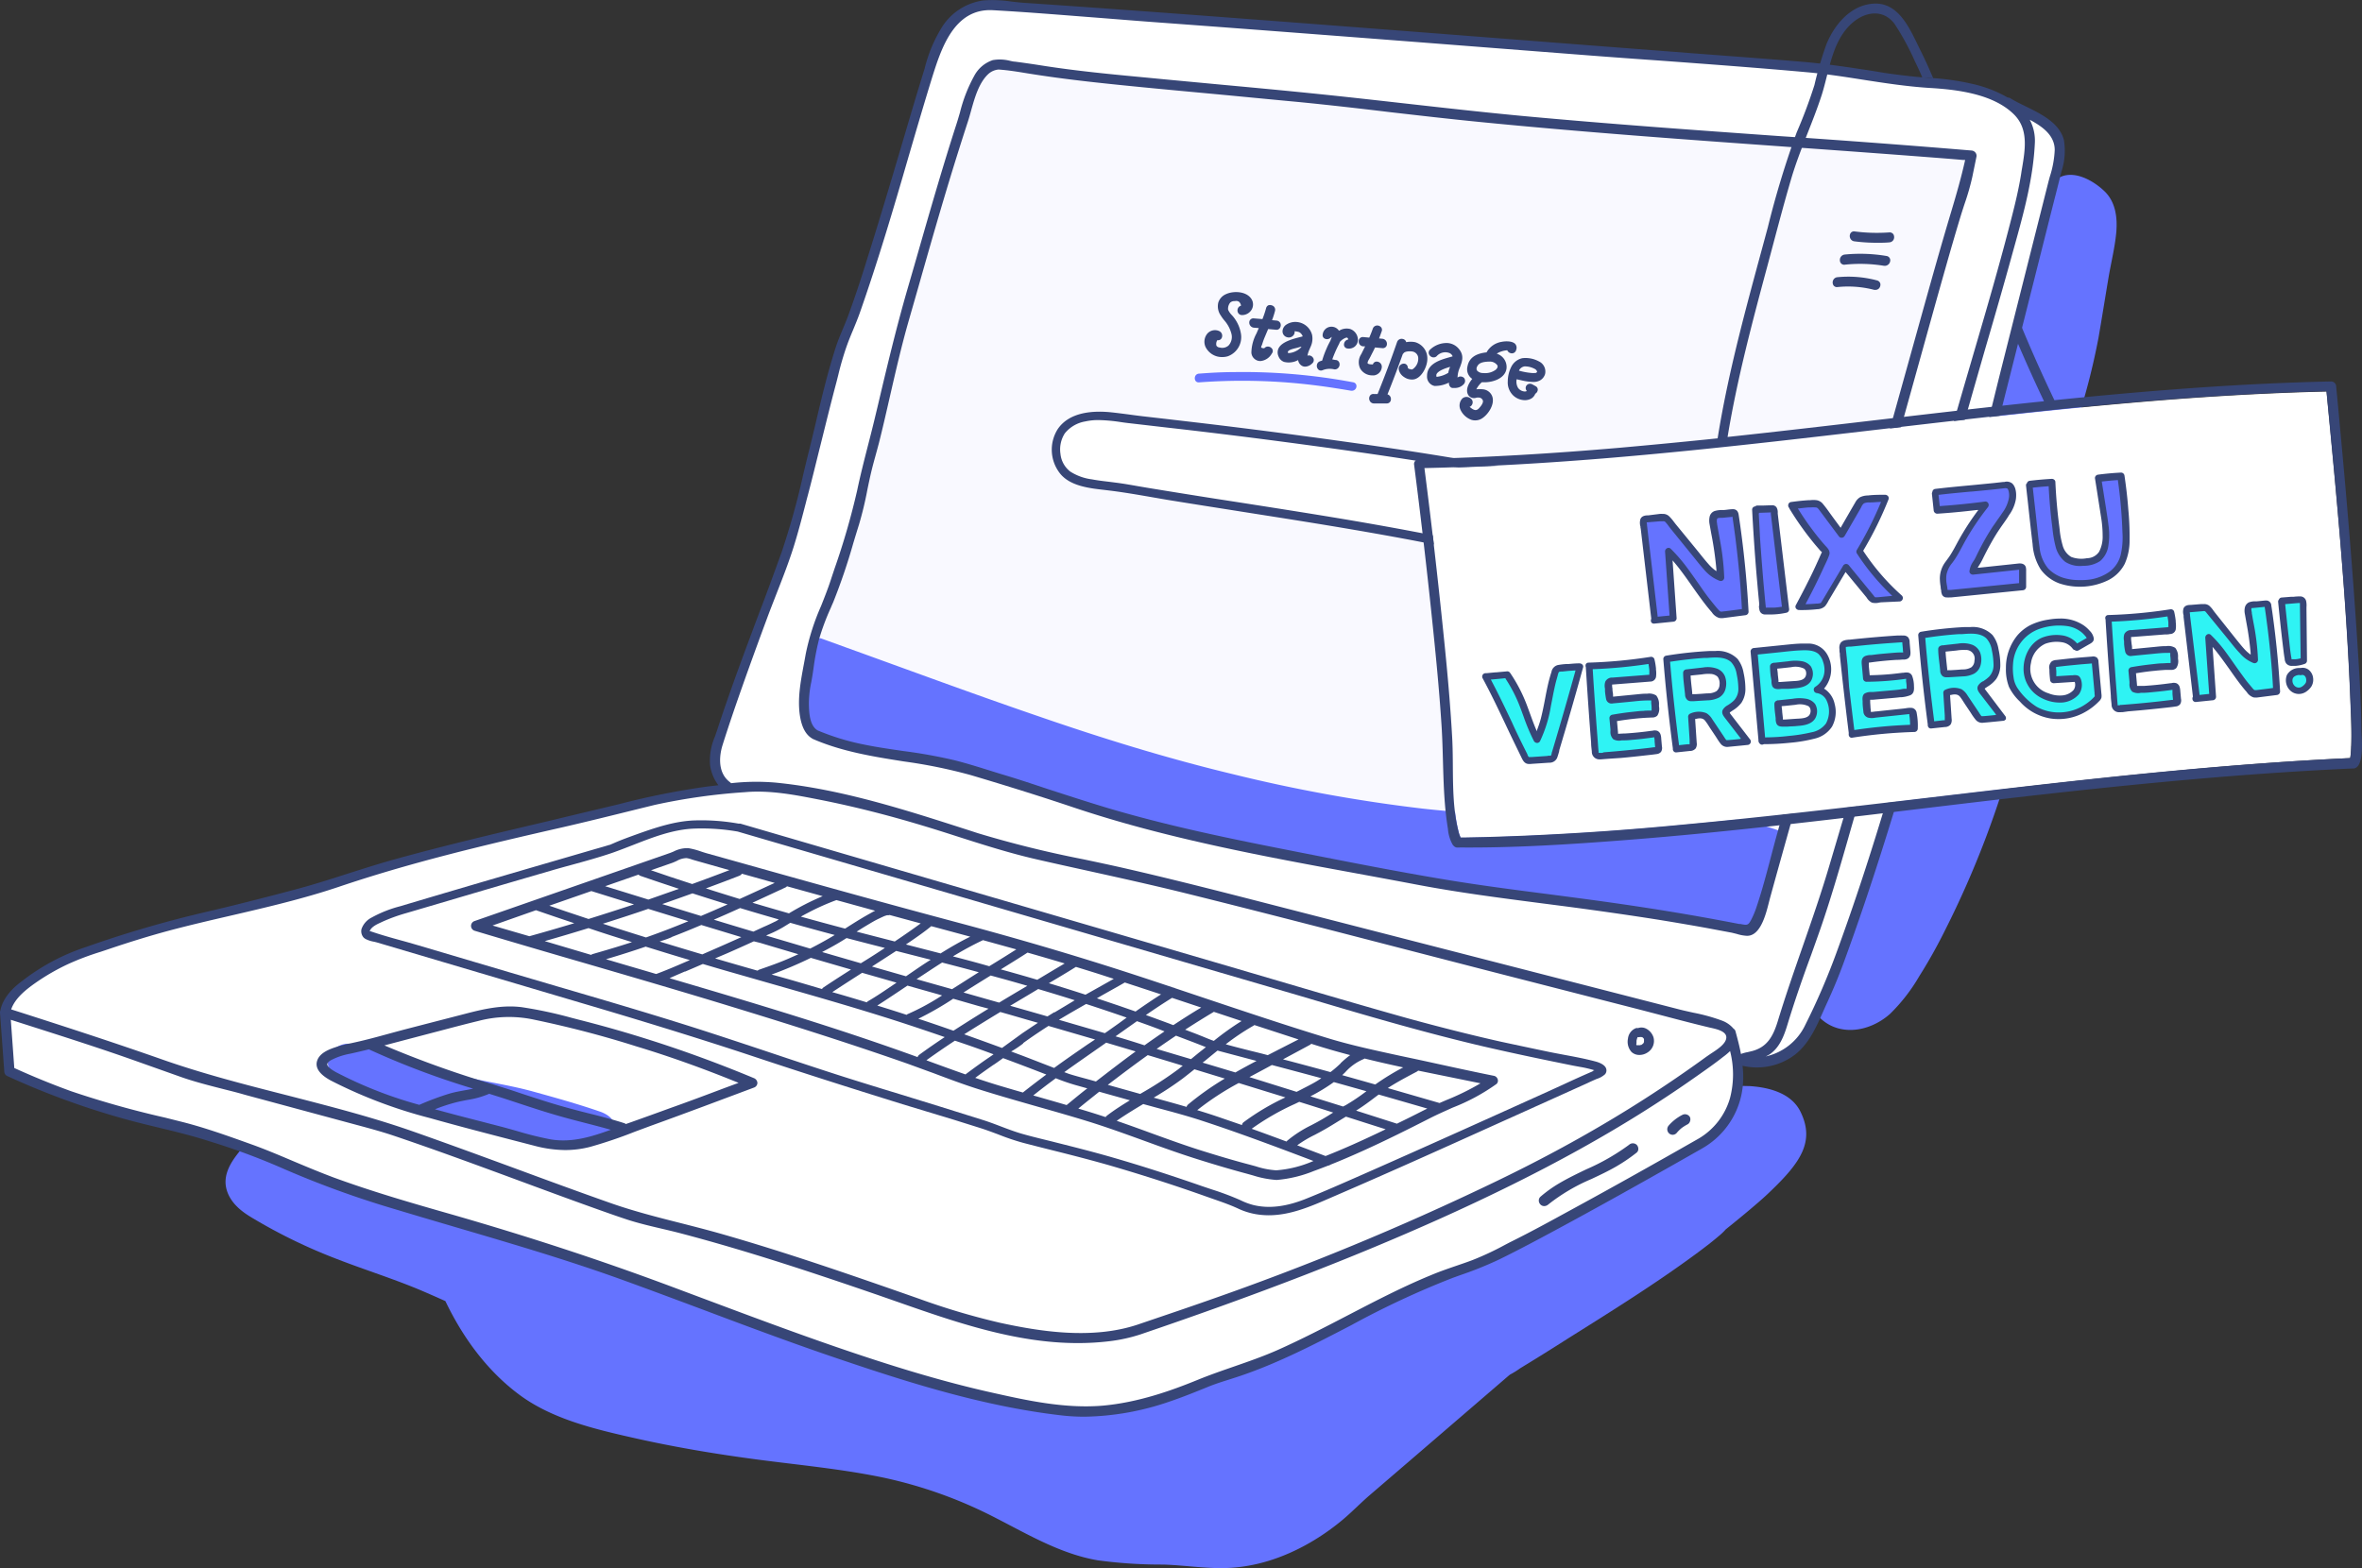 <svg xmlns="http://www.w3.org/2000/svg" viewBox="0 0 462.82 307.38"><rect x="0" y="0" width="462.82" height="307.38" fill="#333333" stroke="none"/><defs><style>.cls-1{fill:#fff;}.cls-2{fill:#6573ff;}.cls-3{fill:#f9f9ff;}.cls-4{fill:#374677;}.cls-5{fill:#2ff3f4;}</style></defs><g id="Layer_2" data-name="Layer 2"><g id="Layer_2-2" data-name="Layer 2"><path class="cls-1" d="M351,206.27c2.59-2.06,4-5.21,5.33-8.24.2-.45.39-.89.59-1.32,1.38-3,2.42-5.52,3.27-7.85,2.91-7.9,5.74-16.31,8.68-25.72,2.69-8.62,4.7-15.73,6.33-22.38,1.24-5.06,2.65-10.8,4.34-16.39,3.87-12.84,7.16-26.06,10.34-38.85.81-3.23,1.61-6.46,2.43-9.69l8.44-33.49c.21-.85.43-1.71.65-2.56l.06-.23c.47-1.88.94-3.73,1.4-5.58s1-4,.46-6c-.82-3.19-4.29-4.89-7.34-6.39A33,33,0,0,1,393.07,20a.63.63,0,0,0-.33-.1h-.11l-.09-.06a24.28,24.28,0,0,0-6.83-2.63,48.84,48.84,0,0,0-8.07-1.15c-2.7-.16-5.59-.49-9.11-1l-2.21-.34c-4.52-.7-9.18-1.41-13.8-1.8-4.91-.41-9.83-.78-14.59-1.14l-7-.54L306.43,9.35c-20.49-1.59-41.68-3.24-62.54-4.82C227,3.26,213.12,2.25,200.29,1.38c-.76,0-1.53-.14-2.35-.24a36.37,36.37,0,0,0-3.87-.29,14.13,14.13,0,0,0-1.46.07,11.15,11.15,0,0,0-7.74,4.79,28,28,0,0,0-3.47,8.21l0,.05c-.11.37-.22.75-.34,1.12-1,3.36-2.06,6.8-3,10.12l-1.21,4.05c-2.18,7.35-4.43,15-6.79,22.39-1,3.26-2.26,7.05-3.62,10.75-.31.84-.66,1.68-1,2.48-.46,1.1-.94,2.22-1.31,3.36-1.59,4.92-2.82,10.05-4,15-.42,1.74-.85,3.53-1.29,5.29-.38,1.52-.75,3.06-1.12,4.6a143.39,143.39,0,0,1-4.27,15.37c-1.47,4.08-3,8.22-4.52,12.21l0,.06c-2.76,7.38-5.62,15-8.11,22.65-.1.32-.21.63-.32.95a11.65,11.65,0,0,0-.94,5.46,8.08,8.08,0,0,0,1.56,3.78l.4.5-.64.08-1.95.23-.36.05A150.12,150.12,0,0,0,121.25,158l-.76.18c-4.11,1-8.3,2-12.35,2.93l-.13,0c-10.05,2.35-20.44,4.79-30.57,7.6-3,.84-6.07,1.82-9,2.76-3.34,1.07-6.78,2.16-10.22,3.08-6.44,1.72-12.17,3.16-17.5,4.4a221.26,221.26,0,0,0-23.42,6.85,41,41,0,0,0-12.46,6.66c-1.51,1.24-3.57,3.16-4,5.63l0,.07a.64.64,0,0,0,0,.28l.84,11.47a.63.63,0,0,0,.29.55,154.57,154.57,0,0,0,22.9,8.4c2.2.61,4.45,1.15,6.63,1.68,3.29.79,6.69,1.61,10,2.68a131.79,131.79,0,0,1,13.75,5.05,185.7,185.7,0,0,0,22.57,8.2c4.07,1.24,8.2,2.45,12.2,3.63,10.77,3.16,21.88,6.43,32.63,10.33,5.2,1.89,10.46,3.86,15.54,5.76l.06,0c9,3.37,18.32,6.86,27.59,10,13.37,4.52,27.75,8.94,42.37,10.6a35.71,35.71,0,0,0,4.18.24h0a52.61,52.61,0,0,0,16.62-3c2.41-.81,4.71-1.74,7.25-2.78,1.43-.58,2.91-1,4.34-1.51.71-.22,1.51-.47,2.27-.74,7.49-2.55,14.61-6.25,21.5-9.83a169.61,169.61,0,0,1,19.91-9.29l1.43-.52a72.36,72.36,0,0,0,7.65-3.09c3.75-1.84,7.42-3.81,10.85-5.66,8.51-4.58,16.8-9.24,23.07-12.79,1.91-1.07,3.81-2.16,5.71-3.24a15.46,15.46,0,0,0,7.66-11.47,17.17,17.17,0,0,0,0-4.31l-.06-.51.5.12A11.94,11.94,0,0,0,351,206.27Z"/><path class="cls-2" d="M117.53,217.85c-4.26-1.47-8.62-2.69-13-3.9-4.18-1.16-8.41-1.78-12.64-2.73a87.64,87.64,0,0,1-10.52-3.5,49.69,49.69,0,0,0-12.83-3.15,4,4,0,0,0-4.3,3.66,3.11,3.11,0,0,0,.59,1.84c0,1.32.47,1.75,1.9,2.35,15.48,6.56,27.88,9.81,45.17,12.19,2.1.29,8.46-1.07,8.69-2.74C120.88,219.93,119.57,218.55,117.53,217.85Z"/><path class="cls-2" d="M412.34,37.46c-2.27-2.15-5.74-4-8.51-2.82-2.17.93-3.13,4.27-2,5.39l-8,28.58-7.38,30-13.35,49.72-5.56,19.22c-.18,3.66-4.69,13-6.08,16.51-1,2.43-1.15,4.58-2.18,7-.75,1.76-2.3,4-2.73,6.16a4.23,4.23,0,0,1-.64,1.51c3.77,4.59,10.2,3.73,14.41,0a34.48,34.48,0,0,0,5.73-7.37,100.48,100.48,0,0,0,5.05-9,187,187,0,0,0,14-36.94c3.45-13.14,4.76-26.46,6.47-39.89A103.09,103.09,0,0,1,405.83,86a134.48,134.48,0,0,0,5.36-19.81c.67-3.88,1.29-7.77,1.94-11.65.5-3,1.27-6,1.54-9C414.93,42.59,414.52,39.54,412.34,37.46Z"/><path class="cls-3" d="M383.52,40.93c-2,6.8-3.93,13.64-5.82,20.49L366.12,103.2l-11.36,41q-2.85,10.28-5.69,20.55c-1.33,4.8-2.45,9.7-4,14.41a17.6,17.6,0,0,1-1,2.46c-.74,1.41-1,1.26-2.6.95q-4.9-1-9.82-1.81c-5.95-1-11.93-1.95-17.91-2.78-10.06-1.4-20.17-2.53-30.19-4.2-10.77-1.8-21.51-4-32.22-6.09-11.57-2.29-23.15-4.74-34.47-8.13-7.1-2.12-14.12-4.58-21.2-6.79-3-.94-6-1.94-9.09-2.71-5.78-1.47-11.78-1.89-17.62-3.08a46.27,46.27,0,0,1-9.48-2.87c-1.8-1-1.87-3.85-1.89-5.64a35.47,35.47,0,0,1,.77-5.79,59.26,59.26,0,0,1,1.23-6.77,59.17,59.17,0,0,1,2.83-7.45c2.08-4.94,3.49-10.29,5.09-15.4,1.11-3.57,1.64-7.29,2.53-10.91.43-1.76.95-3.5,1.39-5.26,2-8.08,3.62-16.3,5.91-24.32,2.91-10.23,5.76-20.48,8.88-30.65Q187.54,27.4,189,23c1-3,1.64-7.11,4-9.37a3.55,3.55,0,0,1,2.24-1c2.3.15,4.64.6,6.92,1,7.24,1.13,14.52,1.87,21.81,2.58,10.19,1,20.39,1.91,30.57,2.91,11.89,1.17,23.74,2.74,35.63,3.92,30.91,3.09,61.91,4.86,92.87,7.32l3.24.27C385.53,34.09,384.56,37.46,383.52,40.93Z"/><path class="cls-2" d="M349.37,163.18a1,1,0,0,0-.37-.24c-10.81-3.91-22.8-4-34.15-3.7-6.11.17-12.2.49-18.31.39s-11.93-.5-17.86-1.16a302.51,302.51,0,0,1-37.18-6.76c-12.86-3.09-25.49-7-38-11.32-12.68-4.34-25.25-9-37.85-13.54l-4.77-1.73a.89.89,0,0,0-1,.41L158.74,128a8,8,0,0,0-.72,1.83c-.34,1.85-.49,3.75-.74,5.61-.13,1-.26,2-.4,3a3.75,3.75,0,0,0-.06,1.29,8.24,8.24,0,0,0,3.88,5.26,10.88,10.88,0,0,0,2.59.69l3.1.64,7.85,1.61c2.56.52,5.13,1,7.67,1.62l12.59,3a84.22,84.22,0,0,1,8,2.6c6.68,2.32,13.47,4.22,20.26,6.21,6.22,1.82,12.55,3.07,18.88,4.45,5.66,1.24,11.33,2.34,17,3.44,5.89,1.14,11.79,2.5,17.73,3.38l24.32,3.61,14.85,2.21,13.75,2.06c2.62.4,5.35.62,7.94,1.2,1.63.37,3.22,1,4.81,1.46a.92.92,0,0,0,1-.41l1.83-3.5a34.92,34.92,0,0,0,1.79-3.43,22.11,22.11,0,0,0,.73-2.91l1.31-5.41.87-3.56A.84.84,0,0,0,349.37,163.18Z"/><path class="cls-2" d="M352.78,217.86c-1.82-3.69-6.28-4.77-10-5-.6,0-1.21-.05-1.81,0a5.25,5.25,0,0,1-1.05,2.51c-2.38,7.69-9.71,10.28-9.71,10.28l-16,9.53-36.7,17.39-30.73,14.78s-26.93,8.81-33.36,9.53-27.64-4.77-27.64-4.77l-31.69-10.48L129.31,253l-58.38-19.3-19.2-6.69c-.49-2-3-3.5-4.69-1.47-1.84,2.23-3.55,4.89-2.55,7.9.79,2.39,2.81,4,4.88,5.22A105,105,0,0,0,66,246.75c5.68,2.21,11.51,4,17.12,6.42,1.39.6,2.77,1.21,4.15,1.83,3.4,7.12,8.19,13.71,14.58,18.42s14.67,6.67,22.25,8.38c8.09,1.83,16.28,3.2,24.5,4.28s16.24,1.82,24.23,3.46a87.6,87.6,0,0,1,22.35,8c6.38,3.27,12.77,7.06,19.95,8.27a92.61,92.61,0,0,0,12.79.83c4.45.13,8.89.92,13.35.63,8-.51,15.72-4.32,21.79-9.39,1.83-1.53,3.5-3.27,5.31-4.83l9.37-8.05,17.8-15.32.33-.27a16.72,16.72,0,0,0,2-1.24q4.83-2.94,9.62-6c8.43-5.29,16.91-10.58,24.92-16.49,1.47-1.09,2.94-2.2,4.33-3.39a11.34,11.34,0,0,0,1.29-1.21l.09-.11s6.27-5,8.71-7.41C352.89,227.78,355.65,223.66,352.78,217.86Z"/><path class="cls-4" d="M387.08,29.91a1.08,1.08,0,0,0-.78-.41c-12.55-1.05-25.32-2-37.67-2.83-16.45-1.17-33.46-2.38-50.17-3.93-7.78-.73-15.67-1.62-23.31-2.48-5.43-.61-11-1.24-16.57-1.81-6.57-.68-13.27-1.3-19.74-1.9l-10.65-1-3.32-.32c-6.91-.65-14.06-1.32-21-2.43-1.83-.29-3.63-.54-5-.72-.33,0-.66-.1-1-.17a8,8,0,0,0-3.33-.13,6.4,6.4,0,0,0-3.63,3.06,29.61,29.61,0,0,0-2.81,7.2c-.23.78-.46,1.59-.71,2.35-2.68,8.3-5.13,16.82-7.49,25.05-.66,2.31-1.33,4.62-2,6.92C175.68,64,173.79,71.91,172,79.52l-.75,3.12c-.39,1.6-.8,3.22-1.21,4.8-.72,2.82-1.47,5.75-2.08,8.66a141.4,141.4,0,0,1-4.44,15.36c-.26.78-.52,1.55-.77,2.32-.56,1.7-1.23,3.38-1.87,5a45.83,45.83,0,0,0-3,9.38c-.13.74-.27,1.49-.41,2.23-.6,3.24-1.23,6.59-.73,9.88.35,2.25,1.13,3.71,2.38,4.46a1.13,1.13,0,0,0,.21.12c5.69,2.47,11.85,3.45,17.81,4.39a100.78,100.78,0,0,1,13,2.65c7.55,2.24,14.15,4.32,20.19,6.35,18.11,6.08,37.28,9.6,55.81,13,3.86.71,7.85,1.45,11.75,2.19,7.92,1.5,16.05,2.55,23.9,3.57l5.26.68c7,.93,12.66,1.75,17.91,2.58,3.25.53,6.5,1.08,9.63,1.65l4.75.89.93.23a8.14,8.14,0,0,0,2,.38,2.49,2.49,0,0,0,.68-.08c2.17-.59,3.1-4.28,3.66-6.49l.21-.81c1.2-4.37,2.44-8.8,3.64-13.08l1.68-6L376.8,68.28c1.44-5.17,2.92-10.51,4.41-15.75,1.09-3.85,2.07-7.21,3-10.27.25-.81.52-1.64.78-2.43a47.22,47.22,0,0,0,1.47-5.14l.81-3.95A1,1,0,0,0,387.08,29.91ZM158.5,137.71a20.86,20.86,0,0,1,.48-4.09c.09-.53.19-1.06.27-1.6l.15-1a48.49,48.49,0,0,1,1.08-5.7,46.49,46.49,0,0,1,2.3-6.17c.16-.39.33-.77.5-1.16a116.92,116.92,0,0,0,3.92-11.54c.37-1.23.75-2.47,1.13-3.69a68.16,68.16,0,0,0,1.6-6.64c.28-1.36.57-2.77.91-4.14.22-.89.47-1.8.71-2.67s.46-1.68.68-2.52c.76-3,1.47-6.14,2.16-9.15,1.12-4.89,2.29-10,3.69-14.86l1.72-6c2.27-8,4.61-16.21,7.09-24.25.87-2.81,1.81-5.78,2.8-8.82.21-.65.4-1.33.6-2.06.71-2.53,1.52-5.4,3.34-7.12a3.42,3.42,0,0,1,2-.9h.07c1.77.12,3.58.41,5.33.7l1.52.24c7.05,1.1,14,1.81,21.66,2.56,4.91.48,9.91.94,14.75,1.39,5.1.48,10.39,1,15.58,1.48,6,.59,12.11,1.29,18,2,5.69.65,11.57,1.33,17.36,1.9,20.16,2,40.69,3.47,60.55,4.89,10.36.74,21.07,1.51,31.61,2.34l2.61.22.39,0c-.77,3.49-1.75,6.85-2.69,10-2.08,6.92-4.05,14-5.79,20.23l-28.41,102c-.41,1.48-.81,3-1.19,4.45-.85,3.23-1.73,6.57-2.81,9.77a17.54,17.54,0,0,1-1,2.4c-.63,1.19-.8,1.16-2.15.89l-.24,0c-3.21-.62-6.49-1.23-9.74-1.79-5.51-.95-11.33-1.85-17.78-2.74-3.34-.46-6.73-.9-10-1.33-6.54-.84-13.32-1.72-19.94-2.82-9.58-1.59-19.28-3.51-28.67-5.36l-3.29-.65c-12.82-2.52-23.54-4.85-34.19-8-4-1.2-8.06-2.52-12-3.8-3-1-6-2-9.07-2.91l-1.87-.58c-2.34-.73-4.75-1.49-7.16-2.1a98.66,98.66,0,0,0-10.1-1.82c-2.43-.36-5-.72-7.39-1.21a46.91,46.91,0,0,1-9.35-2.82C158.54,142.21,158.51,139.28,158.5,137.71Z"/><path class="cls-4" d="M404.41,27.44c-.87-3.35-4.42-5.09-7.56-6.63-1.06-.52-2.06-1-2.91-1.54a1,1,0,0,0-.54-.15,24.34,24.34,0,0,0-6.94-2.68,48.88,48.88,0,0,0-8.16-1.16c-2.69-.17-5.58-.49-9.1-1L367,13.91c-4.52-.69-9.2-1.41-13.86-1.8-4.87-.41-9.83-.79-14.63-1.15l-7-.53L306.9,8.53c-20.55-1.6-41.79-3.25-62.7-4.83C227.25,2.42,213.36,1.41,200.48.54,199.73.48,199,.4,198.14.3a24.21,24.21,0,0,0-5.42-.22,11.47,11.47,0,0,0-8,5,28,28,0,0,0-3.54,8.34l-.36,1.17c-1.05,3.39-2.08,6.86-3.07,10.21l-1.18,4c-2.19,7.39-4.45,15-6.82,22.48-1,3.27-2.26,7.06-3.62,10.77-.31.83-.66,1.66-1,2.47-.46,1.1-.94,2.24-1.32,3.4-1.6,4.94-2.84,10.1-4,15.09-.41,1.73-.84,3.53-1.28,5.29-.39,1.54-.76,3.1-1.13,4.65a147.26,147.26,0,0,1-4.27,15.34c-1.48,4.11-3,8.27-4.55,12.3-2.77,7.41-5.64,15.07-8.13,22.72-.11.32-.22.64-.32.95a11.82,11.82,0,0,0-1,5.64,8.29,8.29,0,0,0,1.64,4l-2,.23-.36.05a151.27,151.27,0,0,0-17.32,3.48l-.76.18c-4.17,1-8.41,2-12.52,3-10.08,2.37-20.5,4.81-30.66,7.63-3.05.85-6.1,1.83-9.06,2.77-3.32,1.07-6.76,2.17-10.2,3.08-6.47,1.73-12.21,3.17-17.55,4.42a220.58,220.58,0,0,0-23.51,6.87,41.33,41.33,0,0,0-12.6,6.74C2.7,193.47.57,195.46.07,198.05a.91.91,0,0,0-.07.44L.84,210a1,1,0,0,0,.51.86,153.35,153.35,0,0,0,23,8.43c2.21.62,4.48,1.16,6.66,1.69,3.3.8,6.7,1.62,10,2.69a131.79,131.79,0,0,1,13.75,5.05A188.39,188.39,0,0,0,77.43,237c4.08,1.23,8.23,2.45,12.24,3.63,10.78,3.17,21.92,6.44,32.7,10.36,5.22,1.89,10.52,3.88,15.64,5.79,9,3.39,18.37,6.89,27.67,10,13.42,4.54,27.87,9,42.56,10.65a39,39,0,0,0,4.24.23,53.13,53.13,0,0,0,16.78-3c2.42-.82,4.73-1.75,7.29-2.79,1.42-.59,2.9-1.06,4.34-1.51.74-.24,1.51-.48,2.27-.74,7.53-2.57,14.68-6.29,21.6-9.89a170.51,170.51,0,0,1,19.92-9.29l1.44-.52a72,72,0,0,0,7.7-3.11c3.77-1.85,7.45-3.82,10.9-5.68,8.54-4.6,16.85-9.27,23.14-12.83q2.86-1.62,5.72-3.25a15.88,15.88,0,0,0,7.86-11.77,17.89,17.89,0,0,0,0-4.4,12.33,12.33,0,0,0,10.36-2.24c2.66-2.13,4.08-5.32,5.44-8.4l.59-1.32c1.39-3,2.43-5.55,3.3-7.9,2.91-7.92,5.76-16.36,8.7-25.8,2.7-8.65,4.72-15.79,6.36-22.46,1.24-5.08,2.65-10.83,4.34-16.42,3.88-12.88,7.19-26.15,10.38-39q1.2-4.86,2.43-9.71l8.46-33.58c.24-.93.47-1.87.71-2.8q.72-2.79,1.41-5.6A13,13,0,0,0,404.41,27.44ZM160.58,156.73c6.48,1.28,13.11,2.94,20.25,5.09,2.33.7,4.68,1.45,6.95,2.18,4.9,1.57,10,3.19,15.11,4.37,3.5.81,7.07,1.59,10.51,2.35,6.19,1.37,12.58,2.78,18.84,4.33,14,3.47,28.13,7.14,41.83,10.68l17.85,4.61L321.79,198l4.33,1.13c2.92.77,5.94,1.56,8.92,2.27l.29.06c1.13.26,3,.69,2.93,1.92s-1.81,2.33-3.07,3.15l-.79.54c-2,1.46-4.08,2.92-6.13,4.32-3.94,2.69-8,5.3-12.1,7.76-7.26,4.37-15,8.54-23.78,12.75A532.82,532.82,0,0,1,237,254.78c-4,1.41-8.12,2.8-12.09,4.15l-2.06.7c-8.92,2.95-19.1,1.33-27-.4A138.39,138.39,0,0,1,180,254.51c-13.56-4.75-25.81-9-38.55-12.65-2.7-.77-5.47-1.48-8.14-2.16-4.51-1.14-9.17-2.33-13.64-3.9-6.36-2.24-12.81-4.61-19-6.9-6.52-2.39-13.26-4.87-19.93-7.21-8-2.8-16.34-4.92-24.4-7-8.25-2.1-16.78-4.28-24.92-7.17C22,204.22,12.87,201.25,2.72,198l-.53-.17c.75-2.16,2.78-3.81,4.87-5.27a42.86,42.86,0,0,1,6.26-3.6,52.84,52.84,0,0,1,6.38-2.41l1.64-.55c4.11-1.39,7.86-2.54,11.47-3.52,4.17-1.12,8.46-2.11,12.6-3.07,6.9-1.6,14-3.26,20.83-5.55,13.87-4.69,27.62-8,44.16-11.76,4.94-1.14,9.94-2.38,14.78-3.58l3.13-.77a119,119,0,0,1,17.63-2.49C150.88,154.81,156,155.83,160.58,156.73ZM44.16,213.55c1.24.31,2.52.63,3.77,1l19.83,5.35,1.67.45c2.54.68,5.17,1.38,7.7,2.23,8.24,2.78,16.54,5.85,24.57,8.81,4.68,1.73,9.52,3.52,14.29,5.23l.42.15c2.09.75,4.26,1.52,6.41,2.23s4.57,1.28,6.83,1.81c1.28.3,2.6.61,3.88.95,13.38,3.53,26.33,7.87,38.34,12l3.44,1.2c11.63,4.08,23.6,8.28,35.88,8.27a51.72,51.72,0,0,0,6.07-.35,31.55,31.55,0,0,0,6.17-1.34c23.34-7.94,42-15.17,58.83-22.73,20-9,35.83-17.79,49.81-27.62l.84-.59c1.56-1.1,3.18-2.23,4.69-3.43A12.39,12.39,0,0,0,339,206a18.47,18.47,0,0,1,0,9.16,13.52,13.52,0,0,1-6.18,8l-2.78,1.58-1.12.64c-8.21,4.66-15.06,8.47-21.55,12-3.33,1.82-7.29,4-11.32,6-.39.19-.77.4-1.16.6a57.51,57.51,0,0,1-6.41,3c-1,.38-2.07.74-3.09,1.09-1.66.57-3.37,1.16-5,1.85-3,1.23-6.06,2.66-9.74,4.5-2.25,1.13-4.51,2.31-6.71,3.45-4.38,2.28-8.92,4.63-13.51,6.68-2.9,1.29-5.94,2.34-8.88,3.36-2.31.8-4.71,1.64-7,2.58-4.91,2-11.44,4.37-18.45,5-7.35.63-14.8-1-21.37-2.47-6.38-1.41-13.27-3.29-21-5.75-11.91-3.78-23.81-8.24-35.32-12.55l-7.16-2.68c-14-5.22-28-9.78-42.66-14-8.25-2.35-15.68-4.51-23.15-7.24-2.67-1-5.34-2.11-7.92-3.2-2.74-1.16-5.58-2.37-8.45-3.39l-.22-.08c-4.31-1.54-8.76-3.14-13.26-4.27l-3.26-.82A185.53,185.53,0,0,1,14,213.89c-3.68-1.33-7.44-2.86-11.2-4.57l-.68-9.45,3.79,1.21c6.73,2.15,13.69,4.37,20.46,6.77l8.7,3.09C38,212,41.14,212.78,44.16,213.55Zm293.36-13.48a35.63,35.63,0,0,0-5.7-1.59c-.85-.19-1.73-.38-2.57-.59l-80.36-20.66c-9.14-2.35-18.6-4.78-27.95-6.93-2.86-.66-5.79-1.28-8.62-1.88a211.19,211.19,0,0,1-20.7-5.12l-1.91-.62c-12.16-3.91-24.73-8-37.66-9.29a44.32,44.32,0,0,0-8.8.11,1.8,1.8,0,0,0-.2-.19h0c-2.83-2.09-1.85-6.07-1.48-7.24.68-2.18,1.46-4.52,2.43-7.37,1.73-5,3.66-10.4,6.25-17.38.58-1.58,1.21-3.17,1.81-4.72,1.2-3.07,2.45-6.24,3.45-9.42.91-2.91,1.69-5.91,2.44-8.81l.07-.29c1-3.68,1.89-7.43,2.79-11,1-4,2-8.11,3.08-12.15l.36-1.42a56.52,56.52,0,0,1,1.7-5.8c.36-1,.77-2,1.16-2.93.46-1.11.93-2.25,1.34-3.39C172,51.29,175.09,40.87,178,30.79c1.51-5.16,3.07-10.5,4.68-15.72C184.39,9.7,186.89,1.57,194.56,2c7.07.39,14.28,1,21.24,1.53,3.67.29,7.46.6,11.18.87,21.86,1.61,44.08,3.33,65.56,5l19.33,1.5c4.57.35,9.22.69,13.72,1,9.35.69,19,1.4,28.51,2.26,3.63.32,7.3.89,10.85,1.45,4.32.67,8.79,1.36,13.23,1.63,5.53.33,12.4,1.21,16.42,5.16,2.9,2.85,2.24,6.8,1.6,10.63-.06.32-.11.64-.16,1-.48,3-1.18,5.88-1.74,8.08-2.37,9.37-5.14,18.81-7.81,27.93-1.84,6.3-3.75,12.8-5.51,19.23-1.16,4.24-2.28,8.58-3.35,12.77s-2.19,8.52-3.35,12.76c-2.46,9-5.23,18.74-8.73,30.77-1.32,4.54-2.66,9.07-4,13.61q-1.5,5.07-3,10.13c-1.6,5.47-3.5,10.94-5.34,16.23-1.66,4.76-3.37,9.68-4.86,14.58-.92,3-2.08,5.08-5,5.87l-.87.21a7.46,7.46,0,0,0-1.35.37c-.29-1.55-.7-3.08-1.06-4.41a.89.89,0,0,0-.4-.56A5.38,5.38,0,0,0,337.52,200.07Zm9.28,6.54c1.87-1.29,2.75-3.51,3.42-5.73,1.4-4.61,3-9.23,4.65-13.69q.92-2.56,1.82-5.13c2-5.77,3.73-11.75,5.39-17.53q.85-3,1.73-6C369.67,138.62,375.73,118,381,97.25c2.45-9.7,5.29-19.47,8-28.92,1.77-6.06,3.59-12.33,5.29-18.53l.37-1.33C396.51,41.82,398.4,35,398.72,28a8.78,8.78,0,0,0-1-4.53c2.6,1.39,4.88,3.1,4.89,5.91a19.67,19.67,0,0,1-.93,5.15c-.14.47-.26.95-.38,1.41l-9,35.68c-1.09,4.33-2.17,8.75-3.21,13-2.83,11.57-5.75,23.54-9.25,35.11-.36,1.2-.74,2.39-1.11,3.59-1.13,3.63-2.31,7.38-3.13,11.15-1.43,6.48-3.25,13.42-5.56,21.22-3.35,11.3-6.69,21.46-10.21,31.06a133.42,133.42,0,0,1-6.09,14.11,11.26,11.26,0,0,1-7.75,6.19A7.28,7.28,0,0,0,346.8,206.61Z"/><path class="cls-4" d="M371,45.92a.88.88,0,0,0-.81-.37,34,34,0,0,1-6.77-.19.81.81,0,0,0-.79.3,1.06,1.06,0,0,0-.1,1,1,1,0,0,0,.84.64,34.25,34.25,0,0,0,4.41.28c.81,0,1.62,0,2.43-.08a1,1,0,0,0,.84-.56A1.13,1.13,0,0,0,371,45.92Z"/><path class="cls-4" d="M369.65,50.17a31,31,0,0,0-8.2-.28,1.06,1.06,0,0,0-.93,1.18.84.84,0,0,0,1,.8,28.82,28.82,0,0,1,7.67.23h.18a1.08,1.08,0,0,0,1-.92A.85.85,0,0,0,369.65,50.17Z"/><path class="cls-4" d="M368.44,55.59a.89.89,0,0,0-.68-.64,21.78,21.78,0,0,0-7.74-.62,1,1,0,0,0-.83.6,1.08,1.08,0,0,0,.07,1,.82.82,0,0,0,.8.33,20.35,20.35,0,0,1,7.18.55,1.26,1.26,0,0,0,.27,0,.92.92,0,0,0,.66-.28A1.09,1.09,0,0,0,368.44,55.59Z"/><path class="cls-4" d="M147.74,211.31c-7.44-3.1-15-5.84-22.49-8.14-3.9-1.21-7.89-2.32-11.84-3.32l-1.46-.38a83.45,83.45,0,0,0-9.69-2.07c-3.77-.48-7.36.32-11,1.27l-7.75,2-3.86,1c-1.12.29-2.24.6-3.36.9-2.29.63-4.65,1.27-7,1.78l-.6.13a23.25,23.25,0,0,0-2.76.7c-1.19.39-3.18,1.06-3.75,2.61-.77,2.06,1.73,3.49,2.67,4a93.67,93.67,0,0,0,19.31,7.32c5.9,1.66,11.94,3.22,17.78,4.73l2.82.73a24.11,24.11,0,0,0,6,.83,19.44,19.44,0,0,0,4.93-.64,88.79,88.79,0,0,0,8.69-2.95l3.29-1.22c3.56-1.28,7.16-2.62,10.21-3.75l9.84-3.68a1,1,0,0,0,.69-.91A1.07,1.07,0,0,0,147.74,211.31Zm-59.85,6.82-2.67-.72A33.67,33.67,0,0,1,89.54,216c.66-.16,1.33-.29,2-.42a17.51,17.51,0,0,0,4.32-1.21l1.58.5c1.4.44,2.83.91,4.21,1.37,2.67.88,5.43,1.79,8.18,2.56,1.57.45,3.17.86,4.72,1.26s3.43.88,5.13,1.37c-3.58,1.28-7.6,2.62-11.88,1.86a67,67,0,0,1-6.6-1.65c-1.06-.3-2.16-.61-3.24-.89l-3.48-.9C92.31,219.29,90.07,218.72,87.89,218.13Zm10.64-5-1.92-.61a198,198,0,0,1-21.29-7.63l4.09-1.08,3.81-1,3.28-.86c2.36-.62,4.81-1.27,7.22-1.85a23.48,23.48,0,0,1,10.91-.26c6.38,1.33,13,3,20.09,5.25,6.64,2,13.38,4.44,20,7.14l-2.71,1c-3.55,1.34-7.22,2.72-10.84,4-2.51.92-5.07,1.84-7.54,2.72l-1,.35a1,1,0,0,0-.34-.18c-2.41-.77-4.89-1.41-7.29-2-1.38-.35-2.81-.72-4.2-1.11-2.79-.77-5.59-1.69-8.3-2.58C101.22,214,99.88,213.55,98.53,213.13Zm-33.65-5.36a13.15,13.15,0,0,1,3.72-1.25c1.15-.25,2.35-.53,3.68-.86a158.36,158.36,0,0,0,20.42,7.7c-.62.14-1.25.26-1.87.37-.88.16-1.8.33-2.67.58a53.47,53.47,0,0,0-6,2.23,82.19,82.19,0,0,1-16.34-6.41c-.63-.36-1.69-1-1.69-1.52,0-.27.25-.55.74-.84Z"/><path class="cls-4" d="M245.33,58.81c-.87-1.75-3.59-1.86-5.08-1.17a2.69,2.69,0,0,0-1.53,1.65,3.12,3.12,0,0,0,.48,2.54c.23.37.48.71.73,1a6.37,6.37,0,0,1,1.36,2.58,2.47,2.47,0,0,1-.57,2.31,1.85,1.85,0,0,1-1.71.39.82.82,0,0,1-.66-.36,1.36,1.36,0,0,1,.18-1.08.78.78,0,0,0,.89-.52,1,1,0,0,0-.54-1.27,2,2,0,0,0-2.25.44,2.49,2.49,0,0,0-.42,2.66,3.57,3.57,0,0,0,3.3,2,3.74,3.74,0,0,0,1.09-.16,4,4,0,0,0,2.53-4.55,7,7,0,0,0-1.24-2.88,5.9,5.9,0,0,0-.49-.6,3.55,3.55,0,0,1-.76-1.09,1.88,1.88,0,0,1,.41-1.39,1.18,1.18,0,0,1,.91-.29h0a1,1,0,0,1,.8.11,1.22,1.22,0,0,1,.41.79.87.87,0,0,0-.56.41,1,1,0,0,0,0,1,.85.85,0,0,0,.76.42h0a2.18,2.18,0,0,0,1.84-1A2,2,0,0,0,245.33,58.81Z"/><path class="cls-4" d="M250.89,63.36a.9.9,0,0,0-.77-.53l-.87-.08a16.88,16.88,0,0,0,.58-1.81.88.88,0,0,0-.66-1.1,1,1,0,0,0-.65,0,.83.83,0,0,0-.44.57,19.62,19.62,0,0,1-.71,2.13l-1.69-.14a.79.79,0,0,0-.89.76,1,1,0,0,0,.86,1.06l1,.08-.24.56-.21.49a8.26,8.26,0,0,0-1,3.76,1.76,1.76,0,0,0,1.69,1.65H247a2.85,2.85,0,0,0,2.22-1.49.74.74,0,0,0,.11-.79,1,1,0,0,0-.79-.55.91.91,0,0,0-.81.32c-.45,0-.57-.11-.6-.15s0-.25.13-.46v0c.12-.38.24-.75.38-1.12s.42-1,.63-1.52l.22-.51,1.55.14a.78.78,0,0,0,.74-.33A1,1,0,0,0,250.89,63.36Z"/><path class="cls-4" d="M257.19,70a.92.92,0,0,0-1-.29h0a5,5,0,0,1,.23-.84c.07-.19.15-.37.23-.55l.21-.48a3.73,3.73,0,0,0,.23-2.23,3.39,3.39,0,0,0-2.89-2.49,3.22,3.22,0,0,0-2.28.59,1.64,1.64,0,0,0-.61,1.13,1.18,1.18,0,0,0,.88,1.25,1.16,1.16,0,0,0,1.39-.59,1,1,0,0,0,.09-.58,4.25,4.25,0,0,1,.89.17,1.52,1.52,0,0,1,.7.83L255,66c-1.52.38-3.81.94-4.47,2.26a1.86,1.86,0,0,0,0,1.61,1.82,1.82,0,0,0,1.08,1.06,3.82,3.82,0,0,0,2.75-.36,1.52,1.52,0,0,0,.9,1.2,1.28,1.28,0,0,0,.48.09,2.05,2.05,0,0,0,1.36-.62A.83.83,0,0,0,257.19,70ZM255,67.93l-.06.15a.46.46,0,0,0-.07.07,3.78,3.78,0,0,1-1.25.8c-.46.19-1.14.32-1.25.19s0-.1,0-.24c.17-.33.89-.51,1.36-.63l.33-.08Z"/><path class="cls-4" d="M264.56,64.48a2.79,2.79,0,0,0-2.19.35,1.76,1.76,0,0,0-1.8-.77,1.72,1.72,0,0,0-1.4,1.51.75.75,0,0,0,.27.72,1,1,0,0,0,1,.09,1,1,0,0,0,.45-.37.6.6,0,0,1,0,.26,1.92,1.92,0,0,0-.18.45l-.31.59c-.16.31-.32.64-.47,1a18.12,18.12,0,0,0-.86,2.36,4.56,4.56,0,0,0-.44.14.91.91,0,0,0-.59.72,1,1,0,0,0,.31.92.75.75,0,0,0,.47.17,1,1,0,0,0,.33-.06,3.72,3.72,0,0,1,2.2-.19.86.86,0,0,0,.86-.26,1,1,0,0,0,.23-1,.81.81,0,0,0-.62-.55c-.25,0-.51-.09-.77-.12a23.41,23.41,0,0,1,1.27-2.91,3.38,3.38,0,0,0,.22-.52,3,3,0,0,1,1-.74.75.75,0,0,1,.41-.1c.08,0,.19.21.26.36a1,1,0,0,0-.85.87.75.75,0,0,0,.67.9,1.82,1.82,0,0,0,1.41-.36,1.72,1.72,0,0,0,.63-1.21A2.26,2.26,0,0,0,264.56,64.48Z"/><path class="cls-4" d="M270.94,66.4l-.72-.07c.18-.46.35-.93.52-1.41a.79.79,0,0,0-.14-.8,1,1,0,0,0-.92-.31.91.91,0,0,0-.69.61c-.18.52-.4,1.07-.69,1.75l-1.17-.11a.79.79,0,0,0-.89.76.94.94,0,0,0,.86,1.06l.39,0c-.25.51-.5,1-.76,1.53a2.85,2.85,0,0,0-.2,2.83,2.7,2.7,0,0,0,2.31,1.33,3,3,0,0,0,.42,0A1.77,1.77,0,0,0,270.75,72a1,1,0,0,0-.86-1.12.76.76,0,0,0-.88.54c-.7,0-.9-.09-1-.18s0-.46.27-.87l.28-.52c.14-.29.29-.58.44-.87s.29-.58.43-.88l1.44.13a.79.79,0,0,0,.89-.76A1,1,0,0,0,270.94,66.4Z"/><path class="cls-4" d="M277.28,67.06a4.63,4.63,0,0,0-1.74,0,.85.85,0,0,0-.69-.63.94.94,0,0,0-1.1.6c-1.16,3.38-2.45,6.81-3.82,10.19-.25,0-.5,0-.76,0a.77.77,0,0,0-.73.33,1,1,0,0,0-.05,1,.9.9,0,0,0,.77.52c.43,0,.85,0,1.27,0s.82,0,1.23,0h.09a.79.79,0,0,0,.79-.78.94.94,0,0,0-.67-1c1.05-2.6,2.05-5.26,3-7.9a1,1,0,0,0,.14-.15c.29-.41,1.21-.43,1.73-.35A1.38,1.38,0,0,1,277.88,70a2.46,2.46,0,0,1-.77,2.11c-.34.32-.47.38-.83.22l-.11,0c-.23-.1-.29-.13-.33-.38a.76.76,0,0,0-.9-.67,1,1,0,0,0-.86,1.13,2.27,2.27,0,0,0,1,1.46,2.67,2.67,0,0,0,2,.48c1.58-.35,2.61-2.63,2.6-4A3.3,3.3,0,0,0,277.28,67.06Z"/><path class="cls-4" d="M286.85,74.05a1,1,0,0,0-.69-.26.79.79,0,0,0-.56.22,5,5,0,0,1,.46-2c.43-1.14.88-2.31-.18-3.6a3.14,3.14,0,0,0-2.25-1.18,4.71,4.71,0,0,0-3.4,1.28.79.79,0,0,0-.27.78,1,1,0,0,0,.66.71.89.89,0,0,0,.89-.19,2.25,2.25,0,0,1,2.57-.59,1.18,1.18,0,0,1,.56.62l-.56.16c-1.89.53-4.48,1.27-4.46,3.7a1.86,1.86,0,0,0,1.46,1.94,6,6,0,0,0,2.84-.66,1,1,0,0,0,.15.7.73.73,0,0,0,.52.36l.45,0a2.36,2.36,0,0,0,1.81-.78A.93.93,0,0,0,286.85,74.05Zm-2.7-2.15a4.67,4.67,0,0,0-.37,1.17,5.49,5.49,0,0,1-2.29.79.75.75,0,0,1,0-.55C281.86,72.62,283.29,72.14,284.15,71.9Z"/><path class="cls-4" d="M296.91,67.42c-.6-.64-2-.56-2.63-.43a4.13,4.13,0,0,0-3,2.07c-2.23.24-3.45,1.15-3.74,2.78a2.26,2.26,0,0,0,.94,2.42c-1,1.22-1.31,2.43-.71,3.26a1.35,1.35,0,0,0,1.43.45,1.47,1.47,0,0,1,.84,0,.85.85,0,0,1,.53.56c.07.36-.19.86-.77,1.49s-1.11.33-1.86-.3l.09,0a1,1,0,0,0,.53-.82.91.91,0,0,0-.41-.82,1.25,1.25,0,0,0-1.59,0,2,2,0,0,0-.4,2.2,3.76,3.76,0,0,0,2.16,2,2.43,2.43,0,0,0,.75.11,2.47,2.47,0,0,0,1.23-.33c1.26-.74,2.7-2.84,2.07-4.44a2.15,2.15,0,0,0-1.79-1.32,6.06,6.06,0,0,0-1.3,0,4.61,4.61,0,0,1,1-1.32l.08-.07.19,0c1.73.11,4.33-.63,4.64-2.65a2.73,2.73,0,0,0-1.91-2.94,3.22,3.22,0,0,1,.79-.4,4.54,4.54,0,0,1,1.27-.27,1,1,0,0,0,.86.6.85.85,0,0,0,.88-.66A1.16,1.16,0,0,0,296.91,67.42Zm-3.77,5a3.48,3.48,0,0,1-2.52.69,1.53,1.53,0,0,1-1.23-.52.84.84,0,0,1,.08-.81c.37-.73,1.22-.85,2.15-.91a1,1,0,0,0,.24,0,1.77,1.77,0,0,1,1.55.75C293.51,71.88,293.42,72.13,293.14,72.4Z"/><path class="cls-4" d="M301.52,70.82h0a5.46,5.46,0,0,0-3.22-.62,3.17,3.17,0,0,0-2.19,1.73,6.4,6.4,0,0,0-.67,2.81,3.52,3.52,0,0,0,1.1,2.8,3.4,3.4,0,0,0,2.23.89,2.56,2.56,0,0,0,.87-.14,1.85,1.85,0,0,0,1.19-1.12,1,1,0,0,0,.49-.76.77.77,0,0,0-.43-.73l-.66-.36a.87.87,0,0,0-1.17.31.84.84,0,0,0,.12,1,.89.89,0,0,1-.58.08,1.71,1.71,0,0,1-1.13-.67,2.39,2.39,0,0,1-.29-1.71l1.11.25h0a10.71,10.71,0,0,0,2.11.28,2.74,2.74,0,0,0,1.35-.3,2.11,2.11,0,0,0,1-1.25A2.2,2.2,0,0,0,301.52,70.82Zm-.4,2.13a.46.46,0,0,1-.2.15l-.06,0-.07,0a3.27,3.27,0,0,1-.7,0,13.22,13.22,0,0,1-2.44-.45l0-.06a1.46,1.46,0,0,1,1.07-.78,4,4,0,0,1,1.94.46.91.91,0,0,1,.47.43A.23.23,0,0,1,301.12,73Z"/><path class="cls-2" d="M265.16,74.93a116.37,116.37,0,0,0-23.57-2c-2.19,0-4.43.13-6.67.3a.84.84,0,0,0-.72.49,1,1,0,0,0,.05.91.75.75,0,0,0,.7.31,114.82,114.82,0,0,1,23.23.64c2.11.27,4.32.62,6.56,1l.18,0a.89.89,0,0,0,.86-.76A.75.75,0,0,0,265.16,74.93Z"/><path class="cls-1" d="M228.73,83q20.88,2.37,41.65,5.41c11.37,1.67,22.73,3.48,33.92,6,3.61.8,6.19,1.13,8.84,3.44s3.49,6.49,1.31,9.18c-1.55,1.9-2.51,3-4.89,3.33-8.33,1.25-16.79-2-25-3.75-21.35-4.41-43.07-7.22-64.58-10.93-3.28-.56-7.86-.61-10.51-2.39s-3.13-5.68-1.7-8.31c1-1.87,3.34-3,5.68-3.28a25.11,25.11,0,0,1,7.07.4Z"/><path class="cls-4" d="M313.14,96.7c-2.48-1.93-5.57-2.56-8.55-3.16l-1.41-.3c-4.2-.9-8.58-1.76-13.39-2.61-9.33-1.64-18.53-3-27.08-4.18-9-1.26-18.18-2.45-27.21-3.52l-6.75-.79-4.8-.55c-.93-.11-1.86-.23-2.78-.36-1.1-.14-2.23-.29-3.35-.41-3.55-.38-8.26-.13-10.57,3.29a7.54,7.54,0,0,0,.54,8.79c2,2.38,5.68,2.79,8.6,3.12l.82.1c2.84.34,5.71.84,8.49,1.32,1.33.23,2.66.47,4,.68,4.43.72,8.93,1.42,13.28,2.11s9.13,1.43,13.69,2.17c10.85,1.76,19.13,3.25,26.84,4.82,2.31.48,4.65,1.06,6.9,1.63,1.9.48,3.86,1,5.81,1.4a45.27,45.27,0,0,0,9.51,1.19,26.19,26.19,0,0,0,3.18-.18,7.68,7.68,0,0,0,4.46-1.79,9.79,9.79,0,0,0,2.84-4A8.18,8.18,0,0,0,313.14,96.7Zm1.52,8a7.69,7.69,0,0,1-2.5,3.53,6.77,6.77,0,0,1-4.27,1.41,30.31,30.31,0,0,1-6-.16,78.82,78.82,0,0,1-10.54-2.19l-1.7-.43c-4.18-1.05-8.38-1.87-12.68-2.68-4-.76-8.21-1.51-12.91-2.31-6.89-1.16-13.91-2.26-20.69-3.32L238,97.72c-3.81-.6-8.32-1.32-13-2.09l-2-.34c-1.31-.23-2.66-.47-4-.65l-1.71-.22c-1.1-.13-2.22-.26-3.32-.47a10.27,10.27,0,0,1-4.26-1.53,5,5,0,0,1-1.92-3.48,5.83,5.83,0,0,1,.85-4,6.52,6.52,0,0,1,4-2.34,11.84,11.84,0,0,1,2.64-.27,32.41,32.41,0,0,1,4.3.39c.59.09,1.18.17,1.76.23l7.34.85c8.87,1,17.77,2.11,26.45,3.28,10.13,1.36,18.43,2.57,26.13,3.81,9.42,1.51,17.69,3.07,25.28,4.79,2.51.57,6,1.68,7.59,4.79a6.06,6.06,0,0,1,.5,4.19Z"/><path class="cls-2" d="M308.83,98c-.67-.3-1.37-.51-2.06-.77a4.21,4.21,0,0,0-2.14-.2,5.29,5.29,0,0,0-1.54.52c-2.62.61-3.7,3.67-3.36,6.09a4,4,0,0,0,2.19,3.07,9.39,9.39,0,0,0,3.63,1,5.74,5.74,0,0,0,6-3.45A5,5,0,0,0,308.83,98Z"/><path class="cls-1" d="M304.34,103.42h0Z"/><polygon class="cls-1" points="304.36 103.43 304.35 103.43 304.35 103.43 304.36 103.43"/><polygon class="cls-1" points="304.35 103.43 304.35 103.43 304.36 103.43 304.35 103.43 304.35 103.43"/><path class="cls-1" d="M304.36,103.43Z"/><path class="cls-1" d="M308,104.66c-.32-.38-.65-.74-1-1.11l0,0a2.4,2.4,0,0,0,.59-1.49,2.47,2.47,0,0,0-.51-1.5,2.64,2.64,0,0,0-1.55-1.06,2.15,2.15,0,0,0-1.85.4l-.06.07a2.88,2.88,0,0,0-.85,2.73,2.69,2.69,0,0,0,.78,1.27,1.43,1.43,0,0,0,.82.43,2.82,2.82,0,0,0,2-.27.56.56,0,0,1,.05.08c.32.37.65.73,1,1.11a.46.46,0,0,0,.32.13.48.48,0,0,0,.32-.13.44.44,0,0,0,.13-.32A.51.51,0,0,0,308,104.66Zm-2.45-1.18a1.6,1.6,0,0,1-.42.07h-.39l-.32-.07-.09,0s0,0,0,0h0l0,0h0l0,0-.12-.11a2.09,2.09,0,0,1-.2-.22,1.62,1.62,0,0,1-.25-.39,2,2,0,0,1,.49-2.06l.08-.07,0,0a1.49,1.49,0,0,1,1.92.4,1.51,1.51,0,0,1,.11,2A1.6,1.6,0,0,1,305.58,103.48Z"/><path class="cls-4" d="M293.49,211.62a1,1,0,0,0-.71-.76c-5-1-10-2.12-15.13-3.23l-3.35-.71c-4.58-1-9.32-2-13.85-3.37-8.26-2.51-16.58-5.31-24.62-8l-5.58-1.87a.72.72,0,0,0-.31-.11c-2.37-.79-5.16-1.72-7.92-2.62-11.08-3.61-22.27-6.91-34.22-10.1-13.89-3.7-28-7.63-41.56-11.44l-.31-.09-7.4-2.07c-.39-.11-.77-.23-1.18-.37a14.62,14.62,0,0,0-2.48-.65,5.84,5.84,0,0,0-2.88.66c-.31.13-.6.25-.87.34L93,180.51a1,1,0,0,0-.7,1,1,1,0,0,0,.7.91c7.31,2.19,14.75,4.37,22,6.47,9.29,2.71,18.88,5.51,28.28,8.39,10.06,3.08,21.95,6.79,34,11,1.84.65,3.71,1.36,5.51,2,2.89,1.09,5.88,2.22,8.88,3.17,3.85,1.22,7.79,2.34,11.6,3.43,3.15.89,6.41,1.82,9.6,2.8,3.79,1.16,7.58,2.54,11.25,3.87,3.34,1.22,6.8,2.47,10.25,3.56,3.73,1.18,7,2.14,10,2.94l1.11.31a19.47,19.47,0,0,0,4.67.9,24.69,24.69,0,0,0,7.3-1.76c.83-.3,1.73-.64,2.81-1.06a.71.71,0,0,0,.4-.16c1.91-.76,3.95-1.63,6.26-2.67,4.64-2.09,9.16-4.36,13.4-6.52,1.4-.71,2.88-1.35,4.3-2a39,39,0,0,0,8.62-4.65A.86.86,0,0,0,293.49,211.62Zm-23.76,3.21.41-.31c2.92.83,5.83,1.68,8.75,2.52l.78.23-.95.47c-1.48.76-3.1,1.57-5,2.49l-8-2.56C267.14,216.79,268.4,215.84,269.73,214.83ZM118.58,173.69l6.54-2.28a.94.94,0,0,0,.37.25c2.34.81,4.82,1.64,7.55,2.54-2,.7-4,1.41-6,2.11l-.44-.14-5.46-1.69Zm13.09-4.56c.31-.11.63-.26.94-.4a4,4,0,0,1,1.93-.55,5.18,5.18,0,0,1,1,.26l.49.15,6,1.7.89.25c-2.41.92-4.86,1.84-7.29,2.72l-4.27-1.4-3.8-1.3Zm6.62,5c2.42-.89,4.58-1.71,6.59-2.49a1.09,1.09,0,0,0,.49-.4l6.43,1.8c-2.19,1-4.51,2.09-6.87,3.15C142.81,175.53,140.63,174.86,138.29,174.11Zm91.64,26.79-.34-.12-.48-.19c-1.52-.56-3.06-1.13-4.58-1.67,1.9-1.31,3.54-2.39,5.13-3.37l5.71,1.9C233.56,198.54,231.74,199.71,229.93,200.9Zm-95.05-20.37c-2.93,1.21-5.65,2.25-8.3,3.18-2.83-.88-5.67-1.78-8.45-2.69,3-.94,6-1.92,8.89-2.91Zm12.54-3.61,6.47-3a.76.76,0,0,0,.31-.24l7,1.94a49.69,49.69,0,0,0-6.61,3.37C152.29,178.35,149.94,177.67,147.42,176.92Zm-17.66.25c2.08-.72,4-1.41,5.93-2.1,2.19.71,4.45,1.42,6.88,2.17-1.87.83-3.58,1.57-5.21,2.26Zm41.1,12.24c1.44-.92,3.1-2,4.74-3.06l6.77,1.73c-1.61,1-3.21,2.13-4.84,3.24Zm4.81,3.16-.93.63c-1.26.85-2.92,2-4.65,3a.92.92,0,0,0-.25.23c-2.16-.66-4.43-1.34-6.76-2,1.83-1.21,3.67-2.4,5.85-3.79Zm-14.58-6c1.43-.75,2.93-1.57,4.39-2.49l.4-.25c2.28.6,4.68,1.22,7.51,1.94-1.52,1-3.07,2-4.57,2.91l-.14.09Zm5.66,3.43-1.22.78c-1.33.85-2.75,1.77-4.18,2.73a.83.83,0,0,0-.28.31c-3.39-1-6.74-2-9.88-2.84a79.05,79.05,0,0,0,7.69-3.27ZM149,184.81l2,.6,5.43,1.61-1.63.73c-2,.89-4.16,1.64-6,2.28a.79.79,0,0,0-.33.2l-.08,0c-2.73-.78-5.51-1.58-8.27-2.39l2.35-1c1.69-.74,3.41-1.51,5.24-2.35Zm9.74,1.1-.78-.23-3-.89-4-1.18-.85-.26.55-.24a22.53,22.53,0,0,0,2.74-1.36l1.45-.89c2.92.83,5.85,1.63,8.71,2.39C162,184.19,160.39,185.08,158.76,185.91Zm-6.93-5.26c-.74.37-1.49.72-2.15,1l-1.52.7-.52.24c-2.58-.77-5.17-1.55-7.75-2.34,1.63-.7,3.32-1.45,5.15-2.28,2.4.73,4.88,1.46,7.57,2.23C152.36,180.37,152.1,180.52,151.83,180.65Zm-20.21,3c1.75-.67,3.6-1.42,5.82-2.36l7.84,2.38c-2.37,1.07-4.88,2.18-7.65,3.38-2.87-.85-5.68-1.7-8.36-2.52C130.13,184.24,130.9,184,131.62,183.67Zm53,11.45-.72.45a45.64,45.64,0,0,1-6,3.19.6.6,0,0,0-.23.16c-1.87-.61-3.8-1.22-5.75-1.82,2-1.28,4-2.63,5.91-3.91l5.91,1.67Zm-5-3.19c2-1.31,3.51-2.33,5-3.26,2.6.67,5,1.3,7.19,1.9-1.14.71-2.28,1.44-3.39,2.15l-1.85,1.17Zm16.1,4.57L194,196l-5.2-1.48.17-.11c1.7-1.09,3.41-2.15,5.15-3.22l.4.11,2.3.63c1.44.4,2.95.83,4.48,1.28C199.45,194.3,197.61,195.39,195.78,196.5Zm-2,1.21c-2.57,1.57-4.82,3-6.88,4.32-2.36-.83-4.32-1.5-6.16-2.11l-.68-.22-.07,0a63.24,63.24,0,0,0,6.87-3.94l5,1.44Zm6.74,6.78c1.52-1.11,3.17-2.22,5-3.4l9.13,2.66-1.51,1c-2.14,1.48-4.36,3-6.51,4.58l-.56-.22c-2-.77-3.88-1.51-5.72-2.21l-1.69-.63-.45-.17C199,205.6,199.77,205.05,200.52,204.49Zm6.13-6.08h0l-1.33.82-.65-.19-5.21-1.49-1.44-.41,4.06-2.42,1.43-.86c2.6.78,5,1.5,7.16,2.2C209.12,196.94,207.84,197.69,206.65,198.41ZM196,198.34l1.73.49,3.44,1,2.21.63c-1.09.71-2.07,1.38-3,2l-2.29,1.66-1.75,1.27c-2.39-.88-4.88-1.78-7.41-2.68C191.07,201.36,193.39,199.92,196,198.34Zm15.88,9.42,3.69-2.58,1.18-.83,5.77,1.72c-2.5,1.82-5,3.75-7.78,5.89l-1.32-.37-1.22-.33c-.81-.22-1.65-.45-2.46-.7-.42-.13-.83-.29-1.2-.43C209.73,209.27,210.82,208.5,211.88,207.76Zm7.28-7.15-2.09,1.48-.58.4-9-2.62c1.94-1.17,3.85-2.26,5.33-3.1,2.71.88,5.38,1.78,7.94,2.67Zm-43.84-16.09-6.64-1.71-.83-.22c.62-.38,1.26-.79,1.92-1.18s1.63-1,2.56-1.42c.31-.15.67-.32,1-.46.16-.05.32-.11.48-.15l.16,0,.16,0,.19-.05,6.09,1.65C178.89,182.08,177.21,183.26,175.32,184.52Zm-5.21-5.29-.22.13c-1.41.8-2.81,1.69-4.16,2.55l-.14.09c-2.92-.77-5.83-1.56-8.66-2.35.51-.29.94-.52,1.35-.73a45.23,45.23,0,0,1,5.58-2.5l.07,0,7.56,2.08C171,178.71,170.56,179,170.11,179.23Zm81.76,35.85a46.48,46.48,0,0,0-8.16,4.84.82.82,0,0,0-.35.58L239,219c-1.34-.46-2.79-.93-4.41-1.42a53.86,53.86,0,0,1,8.13-5.32Zm-27-8.29.69.2,3.57,1.08,1.71.52.91.28-.9.71a71.4,71.4,0,0,1-7.17,4.66l-.26.16-6.35-1.78C219.81,210.52,222.36,208.61,224.9,206.79Zm10.77,1.47L236,208c.85-.7,1.71-1.41,2.57-2.1l.58.16,7.06,1.87c-1.54.81-2.9,1.55-4.14,2.26Zm4.35,3.13a56.86,56.86,0,0,0-7.18,5.07,1,1,0,0,0-.31.48c-1.6-.47-3.18-.91-4.52-1.28l-1.92-.53a63.37,63.37,0,0,0,5.7-3.76c.67-.52,1.4-1.09,2.28-1.8Zm-5.17-5-1.45,1.19q-3.36-1-6.73-2c1.32-.93,2.56-1.78,3.79-2.6l3.59,1.36.92.36,1.35.53Zm20.76,6.82c-.5.27-1,.52-1.52.78l-9.24-2.89L245,211l3.06-1.64,1.16-.63c2.93.77,6,1.59,9.08,2.42l.6.17C257.94,212,256.89,212.54,255.61,213.2Zm-2,3.22,1-.48c2.22.69,4.43,1.39,6.65,2.1l-.13.08c-1,.64-2.1,1.3-3.18,1.88l-1,.53a23.41,23.41,0,0,0-4.66,3,1.07,1.07,0,0,0-.18.19c-2.52-.94-4.75-1.76-6.82-2.5A49.08,49.08,0,0,1,253.59,216.42Zm9.74.35-.14.09-6.41-2a36.22,36.22,0,0,0,4.59-2.79c2.14.59,4.28,1.2,6.38,1.79a39.8,39.8,0,0,1-4.12,2.77Zm-13.11-10.9-1.8.92c-1.07-.29-2.15-.56-3.23-.82-1.66-.42-3.37-.84-5-1.31a46,46,0,0,1,5.46-3.66l.15-.11,8.65,2.82C253,204.44,251.6,205.17,250.22,205.87ZM237.84,204c-.72-.25-1.44-.55-2.14-.84l-1.3-.52-1.63-.62-.55-.21c1.92-1.24,3.81-2.42,5.63-3.5l5.43,1.8A54.81,54.81,0,0,0,237.84,204Zm-19.3-.86,4.24-3c1.93.68,3.7,1.32,5.4,2-1.32.9-2.64,1.81-3.92,2.73Q221.41,203.94,218.54,203.1Zm44.15,5.27c-.33.31-.66.62-1,.91s-.6.51-1,.8c-3.1-.86-6.17-1.68-9.29-2.5l5.24-2.82a1,1,0,0,0,.29-.23l.38.12c2.25.72,4.63,1.41,7.25,2.1A19.06,19.06,0,0,0,262.69,208.37Zm-40.15-10.15-.39-.14-2.88-1-4.34-1.46,1-.58c1.49-.84,3-1.67,4.47-2.52l7.1,2.33C226.06,195.8,224.5,196.85,222.54,198.22Zm-7.25-4.76-2.59,1.45c-2.44-.79-4.85-1.55-7.18-2.25,1.5-.89,3.39-2,5.3-3.2,2.18.67,4,1.23,5.62,1.76l1.29.42.51.16Zm-12-1.46-.65-.19-1.26-.37c-1.56-.45-3.2-.92-5.28-1.49l1.11-.69c1.39-.86,2.76-1.71,4.13-2.6,2.59.74,5,1.44,7.28,2.13C207,189.77,205.27,190.82,203.29,192Zm-16.61-4.57c.35-.22.71-.43,1.07-.64,1.72-1,3.31-1.84,4.86-2.57l6.53,1.81c-1.76,1.12-3.55,2.23-5.3,3.3C191.62,188.73,189.27,188.1,186.68,187.43Zm-2.33-.6-6.84-1.76.86-.58c1.6-1.09,2.88-2,4-2.92l.1-.09.65.17,7,1.89C188.31,184.46,186.42,185.54,184.35,186.83Zm-57.77-1.32c2.87.89,5.76,1.78,8.59,2.62l-.95.41c-1.82.79-3.71,1.6-5.61,2.3l-.09,0-.9-.27c-2.58-.76-5.17-1.51-7.75-2.28l-1.13-.33C121.55,187.17,124.12,186.35,126.58,185.51Zm7.65,4.88.49-.21c1-.42,2-.86,3-1.29,2.46.73,4.47,1.32,6.35,1.85l6.25,1.79c8.51,2.43,17.3,4.93,25.86,7.69,2.9.94,5.9,1.95,8.93,3-1.83,1.22-3.45,2.34-4.95,3.44a.9.9,0,0,0-.36.48c-15.58-5.66-31.25-10.36-48.6-15.46C132.21,191.25,133.24,190.82,134.23,190.39Zm60.42,16.23-.76.53c-1.49,1-3,2.11-4.51,3.23a.93.93,0,0,0-.18.16c-2.32-.81-4.67-1.67-6.94-2.5l-.74-.28c1.74-1.25,3.57-2.51,5.59-3.84C189.81,204.86,192.28,205.74,194.65,206.62Zm0,2.06.7-.48.88-.63.32-.23c2.9,1.08,5.75,2.16,8.47,3.22-1.72,1.28-3.22,2.43-4.59,3.52-1.3-.37-2.61-.75-3.91-1.14-1.69-.49-3.46-1.06-5.43-1.73C192.29,210.35,193.51,209.5,194.68,208.68Zm12.24,2.61a38.12,38.12,0,0,0,3.74,1.3l2.42.68c-1.31,1-2.67,2.14-4.05,3.27-1.9-.56-3.81-1.1-5.72-1.65l-.82-.23C203.91,213.54,205.4,212.41,206.92,211.29Zm8.51,2.64,6,1.68c-1.39.85-3,1.85-4.49,3a1.06,1.06,0,0,0-.27.29c-1.63-.54-3.39-1.09-5.35-1.67C212.76,216.05,214.11,215,215.43,213.93Zm8.63,2.42,3.16.86c2.77.74,5.64,1.52,8.41,2.43,7.1,2.33,14.07,4.94,21.76,7.86a22.28,22.28,0,0,1-7.28,1.83,16,16,0,0,1-4-.78l-1.1-.3c-2.64-.69-5.4-1.49-8.68-2.51-3.66-1.12-7.3-2.45-10.83-3.73-2.18-.8-4.42-1.61-6.66-2.38C220.58,218.44,222.37,217.36,224.06,216.35Zm33.64,6c.55-.29,1.12-.59,1.68-.91,1-.56,1.95-1.15,2.89-1.73.5-.3,1-.61,1.49-.9l1.36.43,2.47.79,3.74,1.19.21.07h0c-4.69,2.26-8.31,3.87-11.75,5.23l-.05,0-5.53-2.09A22.75,22.75,0,0,1,257.7,222.38ZM263,210.72l.58-.56a10,10,0,0,1,3.52-2.55,1.32,1.32,0,0,0,.29-.15c2.29.57,4.77,1.14,7.56,1.74a47.26,47.26,0,0,0-5.47,3.35ZM115.32,181.9c2.9,1,5.76,1.88,8.51,2.75-2.62.86-5.22,1.62-7.68,2.33a.9.9,0,0,0-.32.17l-9.09-2.7C109.65,183.62,112.53,182.76,115.32,181.9Zm0-1.79-4.55-1.52-2.7-.93-.44-.15,8.24-2.87,8.36,2.61C121.39,178.19,118.4,179.15,115.32,180.11Zm-18.81,1.28,8.51-3c2.41.84,4.93,1.69,7.5,2.55-2.87.87-5.83,1.73-8.79,2.55l0,0Zm193.58,30.93a49.07,49.07,0,0,1-6.75,3.31l-1.27.55-10.14-2.93c1.83-1.19,3.79-2.22,5.69-3.22a1.37,1.37,0,0,0,.26-.2l6.44,1.31Z"/><path class="cls-4" d="M314.71,209.42c-.27-.82-1.54-1.24-2.08-1.38h0c-2-.53-4-.91-6-1.28-1-.19-2.09-.39-3.12-.6-3.45-.72-6.54-1.38-9.43-2-6.27-1.41-12.48-3-18.45-4.64-8.88-2.49-17.87-5.14-26.57-7.7l-11-3.23-93-27.17-.17,0-.19,0a41.28,41.28,0,0,0-8.78-.62c-3.77.16-7.53,1.41-11.37,2.79-1.38.5-2.76,1-4.1,1.58l-.41.18-.6.25-.07,0c-.89.28-1.81.54-2.7.79l-1.37.4-8.86,2.58c-9.2,2.68-18.71,5.46-28,8.24a23.81,23.81,0,0,0-5.6,2.21,4,4,0,0,0-2,2.25,1.88,1.88,0,0,0,.4,1.67,1.76,1.76,0,0,0,.45.32,5.77,5.77,0,0,0,1.6.51c.26.06.51.12.74.19l40,11.85c10.17,3,22.16,6.63,34,10.57,8.61,2.87,17.77,5.8,28.81,9.23L187,219.49l5.1,1.6c1.2.38,2.39.83,3.54,1.26a45.46,45.46,0,0,0,4.86,1.64c1.83.48,3.66.94,5.49,1.4,4,1,8.2,2.07,12.27,3.26,6,1.76,12.12,3.73,18.07,5.85l1.51.53c1.57.55,3.19,1.11,4.7,1.81a13.61,13.61,0,0,0,3.56,1.13,15.13,15.13,0,0,0,2.49.21c4.26,0,8.24-1.73,12.1-3.41l1.13-.49c10.89-4.7,21.88-9.66,32.51-14.46l3-1.35,13.3-6c.26-.11.51-.23.77-.36.48-.22,1-.45,1.46-.65a4.31,4.31,0,0,0,1.64-.92A1.15,1.15,0,0,0,314.71,209.42Zm-2.26.35-.14,0L312,210c-1.91.82-3.84,1.7-5.69,2.56l-3,1.37c-11.07,5-22.87,10.33-34.85,15.62l-1.86.82c-3.48,1.53-7.07,3.12-10.65,4.56-3.92,1.58-7.32,2-10.41,1.23a13,13,0,0,1-2.47-.93,54.37,54.37,0,0,0-5.42-2.05l-2-.67c-5.74-2-11.6-3.91-17.44-5.6-3.75-1.09-7.6-2.06-11.32-3-2-.51-4.14-1-6.21-1.58-1.56-.42-3.08-1-4.56-1.56-1.12-.43-2.28-.87-3.45-1.24l-8.3-2.6-8.1-2.5c-3.55-1.08-7.23-2.21-10.82-3.35-4.86-1.55-9.77-3.19-14.52-4.78-5.07-1.69-10.32-3.44-15.51-5.09-8.66-2.74-17.52-5.34-26.1-7.85l-9.54-2.81-18.17-5.38c-1-.29-2-.58-3-.85-2-.55-4-1.11-6-1.8l-.17,0c.27-.84,1.38-1.36,2.2-1.73l.14-.07A33.31,33.31,0,0,1,79.46,179l.48-.14,7.79-2.29q10.13-3,20.27-5.94c1.32-.39,2.68-.76,4-1.12,2.63-.72,5.35-1.47,8-2.37,1.33-.47,2.69-1,4-1.51,3.91-1.53,7.94-3.11,12.18-3.24a41.28,41.28,0,0,1,8.38.59l109.73,32.07,5,1.48c10.09,3,20.53,6,30.95,8.46,6.37,1.48,12.65,2.78,18,3.86l1.3.24A22.74,22.74,0,0,1,312.45,209.77Z"/><path class="cls-4" d="M324,203.34a2.91,2.91,0,0,0-1.46-1.74,2,2,0,0,0-1.58-.1.86.86,0,0,0-.39,0h0a2.47,2.47,0,0,0-1.58,2.06,3,3,0,0,0,.69,2.61,2.21,2.21,0,0,0,1.56.59,2.86,2.86,0,0,0,1.53-.45A2.66,2.66,0,0,0,324,203.34Zm-3.33,1.18v-.07a3.08,3.08,0,0,1,0-.43v-.09l.06-.23a1.66,1.66,0,0,1,.06-.21l.05-.09,0-.05.06-.1a.08.08,0,0,1,0,0h0l0,0a.71.71,0,0,0,.41,0h.06l.14,0h.09l.05,0,.11.05.09,0,.08.09.11.1,0,0,0,0,.09.16s0,0,0,.06a.49.49,0,0,1,0,.11.43.43,0,0,0,0,0s0,.06,0,.08a.13.13,0,0,1,0,.06v.17l0,.1-.07.15a.35.35,0,0,1-.05.08l-.11.14-.05,0a.51.51,0,0,0-.15.14l-.09.05-.1,0-.15.06-.06,0-.13,0h-.29l-.1,0h0l0,0-.08,0-.06-.06a.31.31,0,0,1,0-.1l-.05-.11C320.66,204.64,320.65,204.58,320.63,204.52Z"/><path class="cls-4" d="M320.71,224.38a1.11,1.11,0,0,0-1.52,0,42.75,42.75,0,0,1-8.31,4.77c-1.79.86-3.63,1.74-5.37,2.77a25.19,25.19,0,0,0-3.66,2.62,1,1,0,0,0-.33.7,1.11,1.11,0,0,0,.32.83,1,1,0,0,0,.74.31,1.21,1.21,0,0,0,.78-.3,36.52,36.52,0,0,1,8.46-5c1.6-.75,3.25-1.53,4.8-2.42a33.47,33.47,0,0,0,4.07-2.76.92.92,0,0,0,.33-.67A1.19,1.19,0,0,0,320.71,224.38Z"/><path class="cls-4" d="M331.11,218.9a1.12,1.12,0,0,0-1.47-.39,9,9,0,0,0-2.65,2.06,1.16,1.16,0,0,0-.3.76,1.12,1.12,0,0,0,.32.77,1.11,1.11,0,0,0,.73.31h0a1.1,1.1,0,0,0,.76-.32,7.26,7.26,0,0,1,1-1,8.53,8.53,0,0,1,1.15-.72,1,1,0,0,0,.51-.65A1.05,1.05,0,0,0,331.11,218.9Z"/><path class="cls-1" d="M286.34,164.45l0-.09S286.37,164.4,286.34,164.45Zm43.28-2.76c-10.3,1-20.62,1.72-31,2.16-2.51.1-5,.19-7.54.26l-3.77.08-1.1,0c-.1-.27-.26-.67-.29-.78-1.64-6-1-12.71-1.35-18.89-.38-6.77-1-13.52-1.7-20.27q-1.65-16.24-3.73-32.45c46.41-1,92.3-8.83,138.47-12.85,12.73-1.11,25.49-1.91,38.27-2.21,2,20.72,4,41.53,4.75,62.34.08,2.37.15,4.76.07,7.13a18.51,18.51,0,0,1-.14,2,3.57,3.57,0,0,1-.07.37C416.66,150.64,373.31,157.65,329.62,161.69Z"/><path class="cls-4" d="M462.71,143.21c-.06-5.79-.43-11.57-.8-17.34-.88-13.55-2-27.09-3.26-40.61-.29-3.16-.58-6.33-.89-9.5a1,1,0,0,0-1-1c-18.14.39-36.19,1.83-54.21,3.67q-3.84-8-7.18-16.21c-.18,1.12-.42,2.24-.71,3.36q2.78,6.6,5.85,13.06c-20.67,2.14-41.3,4.79-62,7,1.86-11.33,4.82-22.43,7.8-33.51,1.53-5.7,3-11.42,4.66-17.07s4.2-10.91,6-16.49c1.54-4.87,2-10.76,6.18-14.25,2.61-2.16,6.1-2.49,8.18.52a51.11,51.11,0,0,1,3.9,7.21c.49,1,1,2.07,1.42,3.12l.19.06a4.87,4.87,0,0,1,.66,0,6.13,6.13,0,0,1,1.31.13c-.8-1.9-1.65-3.78-2.58-5.63-1.93-3.89-4.13-9.49-9.35-9-4.35.38-7.46,4.15-9,7.93a71.23,71.23,0,0,0-2.35,8,97,97,0,0,1-3.48,9.29,179.94,179.94,0,0,0-5.66,18.62c-3.68,13.67-7.6,27.34-9.83,41.34q-9.66,1-19.35,1.86c-13,1.12-26.07,1.92-39.14,2.18-.48,0-1,.44-1,1q1.89,14.67,3.43,29.39c.76,7.21,1.48,14.43,1.95,21.66.45,6.79.15,13.69,1.26,20.42a7.41,7.41,0,0,0,.95,3.16c.55.7.89.51,1.62.52,10.6.08,21.33-.61,31.94-1.43,21.77-1.68,43.43-4.41,65.1-7,25.84-3.08,51.72-5.89,77.73-7.06a.83.83,0,0,0,.22,0h0C463.37,150.22,462.72,144.42,462.71,143.21Zm-2,3a18.51,18.51,0,0,1-.14,2,3.57,3.57,0,0,1-.07.37c-43.87,2-87.22,9-130.91,13.05-10.3,1-20.62,1.72-31,2.16-2.51.1-5,.19-7.54.26l-3.77.08-1.1,0c-.1-.27-.26-.67-.29-.78-1.64-6-1-12.71-1.35-18.89-.38-6.77-1-13.52-1.7-20.27q-1.65-16.24-3.73-32.45c46.41-1,92.3-8.83,138.47-12.85,12.73-1.11,25.49-1.91,38.27-2.21,2,20.72,4,41.53,4.75,62.34C460.75,141.47,460.82,143.86,460.74,146.23Z"/><path class="cls-4" d="M319.17,146.22l0-.08S319.19,146.18,319.17,146.22Z"/><path class="cls-2" d="M324.09,121.56l3.77-.38L326.93,108c3.63,3.57,6,8.26,9.39,12a1.57,1.57,0,0,0,.58.45,1.55,1.55,0,0,0,.71,0l4.42-.56q-.52-9.58-2-19.08a.54.54,0,0,0-.11-.29.47.47,0,0,0-.39-.07l-2.89.27a1.48,1.48,0,0,0-.55.13c-.53.28-.51,1-.41,1.63a71,71,0,0,1,1.43,10.54,8.66,8.66,0,0,1-3.66-3.09L327,102a1.54,1.54,0,0,0-.64-.55,1.61,1.61,0,0,0-.69,0l-3.08.25a.81.81,0,0,0-.48.16.74.74,0,0,0-.12.64l2.21,19"/><path class="cls-2" d="M343.92,100q.49,9.64,1.47,19.24a.55.55,0,0,0,.13.38.61.61,0,0,0,.37.12,14.52,14.52,0,0,0,4-.31l-2.31-19.33a.35.35,0,0,0-.44-.37l-2.79.09"/><path class="cls-2" d="M351.32,99.55a57.38,57.38,0,0,0,6.22,8.4.58.58,0,0,1,.14.81q-2.3,5.3-5.07,10.39a26.59,26.59,0,0,0,3.79-.2,1.44,1.44,0,0,0,.71-.21,1.56,1.56,0,0,0,.35-.45l4.21-7.07,5.05,6.15a1,1,0,0,0,.43.37,1.14,1.14,0,0,0,.52,0l4.53-.55a44.36,44.36,0,0,1-7.88-9.19,70.59,70.59,0,0,0,5.15-10.38,29.18,29.18,0,0,0-3.74.18,2.09,2.09,0,0,0-1,.3,2.06,2.06,0,0,0-.52.68l-3.41,5.9-3.84-5.16a2,2,0,0,0-.68-.66,1.92,1.92,0,0,0-1-.12c-1.41.07-2.81.2-4.2.4"/><path class="cls-2" d="M379.16,96.78l.34,3.26q4.78-.3,9.53-.94a52,52,0,0,0-4.92,7.46,30,30,0,0,1-1.84,3.14,10.66,10.66,0,0,0-1.19,1.81c-.64,1.43-.3,3.08,0,4.61a.43.43,0,0,0,.17.29.44.44,0,0,0,.2,0l14.89-1.48,0-3.39a.66.66,0,0,0-.11-.42.63.63,0,0,0-.54-.11c-2.87.29-6.21.67-9.08,1,0-.83.81-1.72,1.16-2.48a47.32,47.32,0,0,1,4.31-7.42A15.94,15.94,0,0,0,394,99a4.36,4.36,0,0,0,.06-3.47.85.85,0,0,0-.44-.47,1.08,1.08,0,0,0-.44,0c-4.79.59-9.11.86-13.9,1.44"/><path class="cls-2" d="M397.62,95.14l1.21,10.77a12.11,12.11,0,0,0,1.25,4.87,7.22,7.22,0,0,0,3.88,3,11.28,11.28,0,0,0,5,.44c2.46-.29,5-1.28,6.38-3.33s1.36-4.42,1.29-6.75a92.36,92.36,0,0,0-1-10.89c-1.51.07-3,.2-4.49.4l1.13,7.23a16,16,0,0,1,.16,6.16,4,4,0,0,1-1.15,2.15,5,5,0,0,1-3.1.9,5.47,5.47,0,0,1-2.48-.3,4,4,0,0,1-1.93-2.09,11.22,11.22,0,0,1-.69-2.81,100.78,100.78,0,0,1-1-10.4c-1.44.07-2.87.2-4.3.37"/><path class="cls-5" d="M451.29,117.83l-.14-.24-.23-.07-.09,0a.79.79,0,0,0-.22,0l-.36,0-3.16.26.05.53c.23,2.38.48,4.72.74,6.94l.09.83c.11.91.21,1.85.38,2.81l.06.34s0,.07,0,.15a.49.49,0,0,1,.19-.49l.27.4-.29.43,0,0,.32.19.1-.08a2.9,2.9,0,0,0,.5,0h.11a6.42,6.42,0,0,0,1.42-.25l.38-.11-.16-10.75s0-.08,0-.13A1.67,1.67,0,0,0,451.29,117.83Z"/><path class="cls-5" d="M452,131.76a1.31,1.31,0,0,0-.57-.24,1.07,1.07,0,0,0-.56,0l-.12-.06h-.13a2.54,2.54,0,0,0-1.15.3,1.6,1.6,0,0,0-.78.89,2.09,2.09,0,0,0,.61,2.16,1.81,1.81,0,0,0,1.36.46,1.9,1.9,0,0,0,.89-.33,3.1,3.1,0,0,0,.89-.91,1.9,1.9,0,0,0,.17-1.24A1.66,1.66,0,0,0,452,131.76Z"/><path class="cls-5" d="M444.79,121.77c-.08-.55-.15-1.1-.23-1.66l-.19-1.26a1,1,0,0,0,0-.12l0-.41-.75-.28-.21.29h-.09l-.21,0-1.19.12-.66.06a.84.84,0,0,0-.69.36,1.76,1.76,0,0,0-.07,1.31c0,.06,0,.12,0,.16.08.49.17,1,.26,1.46l.06.36a41.2,41.2,0,0,1,.84,7.18,6.13,6.13,0,0,1-2.39-1.77c-.58-.64-1.14-1.35-1.69-2l-.63-.79-4-4.87-.11-.13a2.87,2.87,0,0,0-.41-.47,1.15,1.15,0,0,0-.88-.2l-2.6.21-.12,0-.53,0V120c0,.21.05.42.08.63l1.89,16.23,3.21-.33L432.74,125v0a27.63,27.63,0,0,1,2.54,2.94c.69.91,1.36,1.86,2,2.79s1.37,2,2.1,2.92c.38.5.74.94,1.1,1.36l.11.13a6.87,6.87,0,0,0,.52.57,1,1,0,0,0,.93.32h.07l2.74-.35,1.19-.16,0-.48c-.06-1.09-.13-2.19-.21-3.29-.17-2.19-.38-4.41-.62-6.6C445.07,124,444.93,122.88,444.79,121.77Z"/><path class="cls-5" d="M307.25,130.82l-1.15.12H306a1.46,1.46,0,0,0-1,.31,1.67,1.67,0,0,0-.38.82.66.66,0,0,1,0,.15c-.08.29-.17.57-.24.86-.14.52-.28,1.09-.42,1.74s-.32,1.56-.48,2.35l-.21,1.12a26,26,0,0,1-2,6.65s0,0-.05-.05a36.11,36.11,0,0,1-1.92-4.65c-.23-.64-.46-1.27-.7-1.9a28.89,28.89,0,0,0-3-5.85l-.17-.26-.31,0-1.85.18-2.07.19.37.69c1.36,2.56,2.6,5.13,3.63,7.31l.59,1.25c.94,2,1.91,4,2.91,6l.09.2a2.05,2.05,0,0,0,.43.74,1.13,1.13,0,0,0,1,.2l.12,0,3.08-.2h.45a1,1,0,0,0,.52-.18,1.55,1.55,0,0,0,.43-.92c0-.06,0-.12,0-.16l.28-.92h0c1.48-4.94,3-10.08,4.39-15.28l.2-.69-.72,0C308.33,130.74,307.79,130.77,307.25,130.82Z"/><path class="cls-5" d="M324.73,144.11l-.11-.35h-.06l0-.06-.95.18-1.06.14c-.68.09-1.39.16-2.09.23s-1.46.12-2.2.16l-.39,0a2,2,0,0,1-1.21-.09c-.24-.17-.26-.66-.28-1.09,0-.12,0-.25,0-.36l-.21-2.15a.06.06,0,0,1,.05,0c1.35-.24,2.7-.43,4-.57.65-.07,1.31-.12,2-.17l1,0,.61,0h0l.5.15.08-.59a6.07,6.07,0,0,0,0-1.71v-.11a1.16,1.16,0,0,0-.3-.89,1.22,1.22,0,0,0-.87-.16h-.1a26.75,26.75,0,0,0-2.85.18l-1.83.18-2.35.23c-.51.05-.57-.19-.6-.31a14.05,14.05,0,0,1-.2-1.47l0-.23c0-.09,0-.2,0-.3a2.3,2.3,0,0,1,0-1c.11-.23.34-.33.87-.37l4.79-.38,2.36-.18h.66v-.53a.41.41,0,0,1,0-.11v-.11c0-.31,0-.61,0-.91a12.59,12.59,0,0,0-.2-1.37l-.09-.49-.5.08a96.63,96.63,0,0,1-11.16,1l-.54,0,0,.53c.2,3.29.42,6.58.65,9.77.11,1.46.22,2.92.34,4.38l0,.66c0,.5.08,1,.13,1.55s.3.79.74.82a3.94,3.94,0,0,0,.77,0l.28,0c1.12-.08,2.25-.18,3.38-.28,1.8-.17,3.61-.36,5.4-.57l1.09-.13.1,0,.26,0,.57-.06-.14-.56v-.17l-.11-1.1s0-.08,0-.12l.43.16Z"/><path class="cls-5" d="M426.42,134.79l-.11-.35h-.07l0-.05-1,.18-1.06.14-2.14.23c-.72.06-1.43.12-2.15.16l-.39,0a2.06,2.06,0,0,1-1.21-.08c-.24-.18-.26-.66-.28-1.09,0-.13,0-.25,0-.37l-.09-1.08-.11-1.07.05,0c1.35-.24,2.7-.43,4-.56.65-.07,1.31-.13,2-.17l1-.06.57,0,.53.32.11-.77a6.09,6.09,0,0,0,0-1.71v-.1a1.17,1.17,0,0,0-.31-.9,1.3,1.3,0,0,0-.86-.16h-.1a24.36,24.36,0,0,0-2.85.19l-1.83.18-2.35.22c-.52,0-.57-.18-.6-.31a14.05,14.05,0,0,1-.2-1.47l0-.22,0-.31a2.12,2.12,0,0,1,0-1h0c.1-.23.33-.33.87-.38l4.73-.37,2.42-.19.12,0h.54v-.64a.68.68,0,0,0,0-.12c0-.3,0-.6-.05-.91a12.62,12.62,0,0,0-.19-1.36l-.09-.49-.5.07a94.64,94.64,0,0,1-11.17,1l-.53,0,0,.53c.21,3.29.43,6.57.66,9.77l.33,4.38,0,.68c0,.5.07,1,.13,1.54s.3.79.73.82a4.84,4.84,0,0,0,.77,0l.29,0,3.36-.28c1.81-.17,3.62-.36,5.41-.57l1.1-.14H426l.27,0,.57-.07-.14-.56v-.08s0-.07,0-.09l-.1-1.09s0-.08,0-.13l.43.17Z"/><path class="cls-5" d="M374.88,139.57l0-.46-.62.27h-.1l-6.3.67-.41.05a3,3,0,0,1-1,0c-.1,0-.38-.1-.46-.69s-.11-1.18-.14-1.74c0-.08,0-.16,0-.25,0-.33-.06-.75.11-.88a1.87,1.87,0,0,1,.92-.17l.37,0,3.7-.32c.51-.05,1-.09,1.57-.17.31,0,.63-.09.94-.15h.08a1.18,1.18,0,0,0,.79-.32.85.85,0,0,0,.12-.64c0-.15,0-.3,0-.45a8.65,8.65,0,0,0-.11-.89.59.59,0,0,0,0-.13,2,2,0,0,0-.05-.33l.08-.12-.36-.55h0v0l-.43.07h-.05l-.51.07a57.13,57.13,0,0,1-7.08.51h0l-.25-2.61c-.07-.78,0-1,.3-1.17a3.24,3.24,0,0,1,.7-.13l.27,0,1.19-.14c.82-.1,1.64-.17,2.46-.24l2.15-.13h.15l.43,0,.32,0,.1-.31a.78.78,0,0,0,0-.24c0-.26,0-.52-.06-.78l0-.2-.1-1.1s0-.06,0-.1v0l0-.52-.51,0h-.42l-2.2.14c-1.4.11-2.83.22-4.25.35l-2.33.23-1.1.12-.27,0a3.49,3.49,0,0,0-.75.11c-.41.11-.59.44-.53,1v.06c0,.25.05.5.08.76l0,.32c.07.73.15,1.46.23,2.18.15,1.46.32,2.92.48,4.37.31,2.77.65,5.66,1,8.57l.07.53.52-.08a95.2,95.2,0,0,1,11.17-1l.5,0v-.5a13.81,13.81,0,0,0-.09-1.63c0-.18,0-.35-.07-.52a.3.3,0,0,1,0-.1l.11-.26Z"/><path class="cls-5" d="M338.16,139.42a2.18,2.18,0,0,1,.69-.59l.24-.15.08-.06a6.51,6.51,0,0,0,1.15-.9,4,4,0,0,0,1-2.82A16.51,16.51,0,0,0,341,132a5,5,0,0,0-1.28-2.69c-1.4-1.31-3.53-1.14-5.24-1l-.59.05c-2.23.15-4.52.41-6.83.77l-.48.07,0,.48c.1,1.15.2,2.3.31,3.45.4,4.35.9,8.8,1.49,13.24l.06.5,2.27-.24.2,0,.24,0h.54l.07-.44s0-.09,0-.13a4.59,4.59,0,0,0,0-.75c0-.1,0-.2,0-.3l-.32-4.45a3.38,3.38,0,0,1,2.62-.12,2.83,2.83,0,0,1,.91,1l2.29,3.43c.13.2.25.39.39.58a.92.92,0,0,0,.89.4c.88-.06,1.76-.16,2.62-.25l1.25-.13-3.8-5C338.19,139.91,338,139.66,338.16,139.42Zm-3.54-3-2.75.19-.63-.05-.21-.85-.16.42v.11q0-.09,0-.24c0-.38-.09-.77-.13-1.15a23.49,23.49,0,0,1-.22-3h.06l1.06-.14,2.17-.24a4.89,4.89,0,0,1,2.44.19,2.05,2.05,0,0,1,1.16,1.17,3.47,3.47,0,0,1,.08,2h0a2.09,2.09,0,0,1-1,1.33,4.59,4.59,0,0,1-2,.44l-1.76.11-1,.06-.36,0Z"/><path class="cls-5" d="M388.15,134.73a2,2,0,0,1,.69-.58l.24-.16.08-.06a6.51,6.51,0,0,0,1.15-.9,4,4,0,0,0,1-2.82,15.32,15.32,0,0,0-.35-2.88,5,5,0,0,0-1.27-2.7c-1.41-1.31-3.53-1.14-5.24-1l-.59,0c-2.23.15-4.53.41-6.83.77l-.48.07,0,.48c.1,1.15.2,2.3.31,3.45.4,4.34.9,8.8,1.48,13.24l.07.5,2.27-.24.19,0a1.32,1.32,0,0,1,.27,0h.52l.07-.46s0-.08,0-.12a4.41,4.41,0,0,0,0-.74l0-.31-.31-4.44a3.34,3.34,0,0,1,2.62-.13,3,3,0,0,1,.91,1l2.29,3.43c.13.2.25.39.39.58a.89.89,0,0,0,.89.4c.87-.06,1.74-.15,2.59-.24l1.28-.14-3.8-5C388.18,135.23,388,135,388.15,134.73Zm-.69-4.62a2.12,2.12,0,0,1-1,1.33,4.62,4.62,0,0,1-1.95.44l-1.66.11-1.09.07a1.19,1.19,0,0,1-.71-.07c-.14-.1-.18-.27-.21-.64s-.09-.77-.13-1.15a23.36,23.36,0,0,1-.22-3h.06l1.1-.15,2.12-.24a4.91,4.91,0,0,1,2.45.19,2.08,2.08,0,0,1,1.16,1.17A3.56,3.56,0,0,1,387.46,130.11Z"/><path class="cls-5" d="M356.05,135.2a4.53,4.53,0,0,0,2.1-3.52,5.62,5.62,0,0,0-.28-2.12,4.19,4.19,0,0,0-1.11-1.87c-1.14-1-2.9-.93-4.06-.88s-2.24.18-3.33.3l-1.14.12-4.55.46,1.56,17.52h.48c1.42,0,2.82-.08,4.17-.21l.7-.07a31.44,31.44,0,0,0,4.48-.71,5.34,5.34,0,0,0,3.27-2,5.66,5.66,0,0,0,.2-5.05A3.2,3.2,0,0,0,356.05,135.2Zm-7.56,4.57a18.71,18.71,0,0,1-.14-1.9h-.52l.62,0,3-.34a7.19,7.19,0,0,1,2.36,0,2.22,2.22,0,0,1,1.33.76,2.11,2.11,0,0,1,.22,1.6c-.23,1-1.09,1.5-2.69,1.65h0c-.56.05-1.12.08-1.68.12l-.74,0h-.11l-.22,0c-.7.07-1.06.07-1.16-.18a2.25,2.25,0,0,1-.1-.58,2.45,2.45,0,0,0,0-.27Zm6-7.27c-.24,1-1.1,1.5-2.7,1.64h0l-1.68.12-.74,0h-.11l-.22,0c-.69.07-1.06.06-1.16-.18a2.25,2.25,0,0,1-.1-.58,2.45,2.45,0,0,0,0-.27l-.11-.9a10.56,10.56,0,0,1-.09-1.93h.05l3-.35a7.53,7.53,0,0,1,2.37,0,2.19,2.19,0,0,1,1.32.76A2.15,2.15,0,0,1,354.52,132.5Z"/><path class="cls-5" d="M409.75,129.36l-.15,0-.64,0-1.35.12c-.89.08-1.79.16-2.68.26-.45,0-.89.09-1.34.15h-.11l-.59.07h-.54l-.26.64.09.1a5.9,5.9,0,0,0,0,.74l0,.32c0,.23,0,.46.06.7l.06.68L406,133l.28,0a1.47,1.47,0,0,1,.63,0c.2.1.38.68.38,1.22a2.58,2.58,0,0,1-.45,1.43A4.11,4.11,0,0,1,404,137h-.05a7.28,7.28,0,0,1-3.52-.78,5.68,5.68,0,0,1-3.22-5.34c.05-2,1.08-4.43,3.25-5.3a7.19,7.19,0,0,1,3.61-.37,4,4,0,0,1,2.52,1.42l.27.36,1.42-.82.81-.46a2.16,2.16,0,0,0,.3-.18l.33-.23-.14-.37a3.29,3.29,0,0,0-.67-1l0,0a5.77,5.77,0,0,0-1-.83,6.54,6.54,0,0,0-2.43-1,12.23,12.23,0,0,0-6.15.57,8.42,8.42,0,0,0-5.52,7.48,11,11,0,0,0,.1,2.67,5.77,5.77,0,0,0,1.05,2.67,13.07,13.07,0,0,0,3.8,3.61,9.53,9.53,0,0,0,5.59,1.17,9.89,9.89,0,0,0,3.85-1.17,10.59,10.59,0,0,0,2.06-1.46c.18-.15.35-.32.52-.49l0,0a1,1,0,0,0,.31-.5h0a1.45,1.45,0,0,0,0-.66.77.77,0,0,1,0-.15l-.51-5.68a.57.57,0,0,1,0-.13.81.81,0,0,0,0-.16l0-.53-.53,0Z"/><path class="cls-4" d="M323.55,121.94a.6.6,0,0,0,.6.28l3.77-.38a.67.67,0,0,0,.6-.72l-.79-11.29.3.35c1.24,1.46,2.38,3.07,3.54,4.73l0,0c.76,1.08,1.55,2.2,2.37,3.27.45.59.87,1.11,1.3,1.61l.19.22a2.68,2.68,0,0,0,1.42,1.1,3,3,0,0,0,1,0l4.17-.54a.68.68,0,0,0,.6-.72c-.27-5-.74-10.15-1.4-15.14-.18-1.4-.36-2.65-.54-3.83-.11-.71-.47-1.07-1.11-1.09a11.89,11.89,0,0,0-1.2.11l-.57.06-.5,0a4.78,4.78,0,0,0-1.37.21,1.54,1.54,0,0,0-.95,1.16,3.66,3.66,0,0,0,0,1.4c.11.63.23,1.27.34,1.9a65.38,65.38,0,0,1,1,7l0,.32-.26-.19a7.73,7.73,0,0,1-1.28-1.19c-.64-.72-1.25-1.48-1.79-2.16l-.68-.84-4-4.88-.34-.44a8.18,8.18,0,0,0-.94-1.09,1.74,1.74,0,0,0-1.26-.44,4.58,4.58,0,0,0-.53,0L323,101c-.56,0-1.27.07-1.56.71a2.55,2.55,0,0,0,0,1.5c0,.13,0,.26.05.38h0l2.07,17.69,0,0A.76.76,0,0,0,323.55,121.94Zm15.9-20.75.07.48c.16,1.09.32,2.22.48,3.44.29,2.27.55,4.62.78,7s.39,4.69.53,7.12v.14l-.8.11c-1,.13-2,.27-3.07.38a.54.54,0,0,1-.57-.2c-.2-.2-.39-.42-.57-.63l-.08-.1c-.4-.47-.81-1-1.25-1.55-.8-1-1.57-2.15-2.32-3.22l0,0c-.75-1.07-1.51-2.15-2.29-3.19a33.08,33.08,0,0,0-3-3.43.61.61,0,0,0-.68-.11.71.71,0,0,0-.42.68l.88,12.53-2.34.23v-.14l-2.08-17.82c0-.13,0-.25-.05-.38v-.15l2.56-.21.62,0a.51.51,0,0,1,.48.15,10.47,10.47,0,0,1,.79,1l.07.08c.1.14.2.27.31.4l3.8,4.68.7.86c.58.73,1.24,1.56,1.92,2.32a7.44,7.44,0,0,0,3,2.16.67.67,0,0,0,.93-.66,48.18,48.18,0,0,0-.78-7l-.3-1.67c-.11-.61-.21-1.18-.31-1.75l0-.13a1.85,1.85,0,0,1,0-.93c.05-.11.18-.18.76-.19h.24l1.93-.19"/><path class="cls-4" d="M344.66,118.81a3.45,3.45,0,0,0,.14.9,1.07,1.07,0,0,0,1,.72c.26,0,.54,0,.88,0h.54a14.73,14.73,0,0,0,2.76-.33.67.67,0,0,0,.59-.72l-2.23-18.69a1.23,1.23,0,0,1,0-.2v-.05a1.88,1.88,0,0,0-.24-1,1,1,0,0,0-.93-.41H347l-1.5.05-1.16,0a.57.57,0,0,0-.41.17l0,0h-.05a.7.7,0,0,0-.39.2.66.66,0,0,0-.17.49c.17,3.25.39,6.58.64,9.89.12,1.58.26,3.22.41,4.87h0c.07.84.15,1.67.23,2.5l.11,1.15c0,.08,0,.16,0,.24Zm0-18.15v-.15l2.35-.08v.15l-.14.07H347a1,1,0,0,0,0,.2l2.16,18.08-.14,0a13.13,13.13,0,0,1-1.42.16c-.28,0-.57,0-.85,0h-.42l-.15,0H346V119c-.16-1.55-.3-3.08-.43-4.5-.26-3-.5-6.12-.71-9.23C344.8,103.9,344.72,102.49,344.62,100.66Z"/><path class="cls-4" d="M372.26,117.88a.68.68,0,0,0,.37-1.18,44.16,44.16,0,0,1-7.47-8.63l-.06-.08,0-.08a70.27,70.27,0,0,0,4.93-10,.67.67,0,0,0-.05-.63.76.76,0,0,0-.6-.31c-1.14,0-2.28,0-3.39.14h-.11a3.6,3.6,0,0,0-1.41.34,2.58,2.58,0,0,0-.93,1c-.73,1.25-1.45,2.5-2.17,3.75l-.71,1.24-1.47-2-.61-.84c-.43-.61-.88-1.23-1.36-1.8a2,2,0,0,0-1.27-.77,5.4,5.4,0,0,0-1.27,0l-.28,0c-1.12.07-2.28.19-3.44.36a.63.63,0,0,0-.56.53.7.7,0,0,0,.2.65l0,0v0a.56.56,0,0,0,.07.18,58.82,58.82,0,0,0,5,7l.66.77.35.41.1.09.12.11.1.08-.14.27-.24.54c-.15.36-.32.72-.48,1.07-.62,1.39-1.27,2.75-1.91,4-.75,1.52-1.54,3-2.35,4.52a.62.62,0,0,0,0,.59.76.76,0,0,0,.65.36,27.94,27.94,0,0,0,3.56-.16,2.25,2.25,0,0,0,1.53-.61,5.77,5.77,0,0,0,.64-1c.08-.15.15-.28.23-.4l3.14-5.28,4,4.85.17.22a2.39,2.39,0,0,0,1,.93,2.88,2.88,0,0,0,1.37,0l.36-.06Zm-4.28-.83-.18,0a1.4,1.4,0,0,1-.38,0l0,0a1,1,0,0,1-.27-.3l0,0-.08-.1-4.8-5.86a.7.7,0,0,0-.58-.26.71.71,0,0,0-.55.36l-3.67,6.16c-.18.31-.36.61-.55.91s-.15.23-.29.26a3.4,3.4,0,0,1-.53.08l-.21,0c-.57.05-1.17.09-1.85.11h-.26l.12-.23c1.32-2.48,2.53-4.93,3.59-7.27l.26-.54c.22-.48.47-1,.66-1.55.28-.77-.21-1.29-.64-1.76l-.22-.24c-1-1.12-1.91-2.29-2.78-3.47s-1.58-2.24-2.37-3.5l-.13-.2.23,0c.57-.07,1.23-.15,1.87-.2l.39,0a6.46,6.46,0,0,1,1,0c.35,0,.52.25.75.56l3.81,5.11a.65.65,0,0,0,.56.27.71.71,0,0,0,.58-.37l3.15-5.45.12-.23a1.67,1.67,0,0,1,.52-.7,2.61,2.61,0,0,1,1-.17l.28,0c.57,0,1.16-.08,1.82-.09h.23l-.09.21a70.61,70.61,0,0,1-4.65,9.19h0a.66.66,0,0,0,0,.68,45,45,0,0,0,6.71,8.1l.23.22Z"/><path class="cls-4" d="M380.37,115.77l0,.18a2.54,2.54,0,0,0,.19.65,1,1,0,0,0,.94.49,4.15,4.15,0,0,0,.54,0l.25,0,14.12-1.41a.68.68,0,0,0,.6-.71l0-2.89v-.19a2.8,2.8,0,0,0-.07-.76c-.12-.36-.48-.78-1.42-.69l-1.47.16-2.84.3-3.39.36-.3,0,.29-.48a9.94,9.94,0,0,0,.66-1.17c.49-1,1-2,1.56-3s1.15-2,1.76-2.89c.28-.42.57-.83.86-1.24s.71-1,1-1.51A7.42,7.42,0,0,0,395,97.84c.07-.5.22-2.2-.72-3.09a1.73,1.73,0,0,0-1.54-.29l-.21,0-1.76.2-3.57.35-.84.08c-2.35.22-4.76.44-7.15.73a.65.65,0,0,0-.57.53l0,.06a.68.68,0,0,0-.09.4l.35,3.27a.71.71,0,0,0,.72.6c2.46-.16,5-.4,7.68-.72l.34,0-.21.27c-1.08,1.47-2,2.85-2.82,4.23-.48.78-.92,1.6-1.35,2.39l-.36.67c-.31.55-.57,1-.86,1.44-.16.24-.33.47-.5.7l-.44.6a5.43,5.43,0,0,0-1,3.08,9.73,9.73,0,0,0,.16,1.67C380.26,115.26,380.31,115.52,380.37,115.77Zm13-20a1.69,1.69,0,0,1,.24.63,3.27,3.27,0,0,1,0,1.33,7,7,0,0,1-1.21,2.71c-.26.39-.52.76-.79,1.14l-.07.09c-.33.47-.67,1-1,1.43-.61.93-1.19,1.88-1.72,2.83s-1.11,2.06-1.67,3.24a7.22,7.22,0,0,1-.47.83,4.14,4.14,0,0,0-.78,2,.58.58,0,0,0,.2.43.7.7,0,0,0,.53.19l4.5-.48,4.5-.48,0,2.64-.13,0-13.25,1.32a2,2,0,0,0-.24,0l-.24,0h-.15l-.05-.32a.39.39,0,0,0,0-.13c-.07-.36-.12-.65-.16-.92a5.92,5.92,0,0,1,0-1.67,5.18,5.18,0,0,1,1.14-2.28c.17-.23.34-.46.49-.69.51-.77.95-1.58,1.37-2.37.18-.34.36-.66.54-1,.63-1.13,1.3-2.24,2-3.29.8-1.21,1.67-2.4,2.58-3.56a.7.7,0,0,0,.05-.77.62.62,0,0,0-.63-.32c-2.8.37-5.74.67-8.73.88h-.14l-.24-2.21.15,0c2-.24,4.12-.43,6.13-.62l.15,0c2.18-.2,4.44-.42,6.65-.68l.13,0h0"/><path class="cls-4" d="M416.33,110.5a11.12,11.12,0,0,0,.95-4.68,56.13,56.13,0,0,0-.26-6.07c-.16-2.17-.42-4.36-.74-6.53a.69.69,0,0,0-.68-.6h0c-1.5.08-3,.21-4.5.41a.67.67,0,0,0-.48.28.61.61,0,0,0-.12.45l.38,2.39c.27,1.75.55,3.51.82,5.26A22.19,22.19,0,0,1,412,105a6.31,6.31,0,0,1-.69,3.13,2.88,2.88,0,0,1-2.37,1.27,5.61,5.61,0,0,1-3.1-.25,3.73,3.73,0,0,1-1.68-2.27,16.64,16.64,0,0,1-.58-3.07l-.07-.62c-.38-2.87-.64-5.81-.77-8.73a.58.58,0,0,0-.2-.42.75.75,0,0,0-.51-.19c-1.44.08-2.89.21-4.31.38a.63.63,0,0,0-.51.36l0,.06a.58.58,0,0,0-.22.54c.11,1,.21,1.91.32,2.86l.1.93c.31,2.85.57,5.23.87,7.68a10.53,10.53,0,0,0,1.57,4.92,7.91,7.91,0,0,0,3.69,2.77,12.71,12.71,0,0,0,9.62-.67A7.38,7.38,0,0,0,416.33,110.5Zm-9,3.19a10.19,10.19,0,0,1-2.37-.27,7.09,7.09,0,0,1-3.63-2,7.65,7.65,0,0,1-1.69-4.16c-.2-1.41-.36-2.89-.49-4.19-.07-.6-.13-1.2-.2-1.8l-.64-5.71.15,0c.92-.1,1.87-.19,2.82-.25h.15v.15c.14,2.61.36,5.16.67,7.56l.07.57a23.7,23.7,0,0,0,.61,3.53,5.5,5.5,0,0,0,1.9,3,5.36,5.36,0,0,0,3.51.77,5.79,5.79,0,0,0,3.32-.93,4.88,4.88,0,0,0,1.63-3.14,13.28,13.28,0,0,0,0-3.91c-.13-1.11-.31-2.23-.48-3.31l-.83-5.24h.16c1-.11,1.92-.2,2.85-.26H415l0,.13a94,94,0,0,1,.88,10.15,15.06,15.06,0,0,1-.34,4.36,5.89,5.89,0,0,1-2.22,3.33,9,9,0,0,1-3.65,1.49A13.21,13.21,0,0,1,407.35,113.69Z"/><path class="cls-4" d="M429.7,137.31a.63.63,0,0,0,.59.27l3.33-.34a.68.68,0,0,0,.6-.73l-.68-9.73.29.35c1.11,1.33,2.09,2.74,3,4,.61.87,1.36,1.95,2.13,2.95.4.51.78,1,1.17,1.43l.14.17a2.47,2.47,0,0,0,1.29,1,2.76,2.76,0,0,0,.91,0l3.7-.47a.69.69,0,0,0,.6-.72c-.25-4.52-.67-9.06-1.25-13.49-.15-1.13-.29-2.22-.47-3.31a1,1,0,0,0-1.06-1h-.11l-1.12.11-.55.05-.33,0a3.35,3.35,0,0,0-1.23.21,1.49,1.49,0,0,0-.78,1,3.08,3.08,0,0,0,0,1.28l.29,1.63a59.81,59.81,0,0,1,.84,6l0,.34-.27-.21a7.58,7.58,0,0,1-1-.93c-.55-.61-1.07-1.27-1.58-1.9l0,0L434,120.05l-.27-.35a4.92,4.92,0,0,0-.86-1,1.63,1.63,0,0,0-1-.31c-.18,0-.36,0-.53,0l-2.11.17c-.49,0-1.1.08-1.37.65a2.32,2.32,0,0,0,0,1.38v.08l0,.25,1.83,15.62,0,0A.76.76,0,0,0,429.7,137.31Zm-.58-16.72c0-.14,0-.29-.05-.44l0-.15,2.65-.22a.46.46,0,0,1,.39.06,2,2,0,0,1,.3.34l4.09,5,.64.8c.55.69,1.12,1.4,1.71,2a6.8,6.8,0,0,0,2.66,1.95.67.67,0,0,0,.93-.66,46.7,46.7,0,0,0-.89-7.27l-.07-.39c-.09-.48-.17-1-.25-1.42l0-.18c-.09-.42-.12-.65-.05-.78l0-.06.05,0,.19,0,.62-.06,1.71-.17.18,1.23c.08.55.15,1.1.22,1.65.15,1.06.28,2.17.41,3.31.25,2.16.46,4.37.63,6.57.06.9.13,1.88.19,3v.14l-.73.1-2.58.32c-.25,0-.32,0-.46-.12s-.3-.33-.44-.5l-.14-.16c-.35-.42-.71-.85-1.08-1.34-.74-1-1.46-2-2.09-2.9s-1.31-1.87-2-2.8a26.75,26.75,0,0,0-2.65-3,.59.59,0,0,0-.68-.12.74.74,0,0,0-.42.68l.77,11-1.9.2,0-.15Z"/><path class="cls-4" d="M305.12,148.51c.16-.44.29-.89.41-1.34l0-.13.15-.51c.21-.7.42-1.39.62-2.09.42-1.39.83-2.79,1.23-4.19.89-3.06,1.79-6.24,2.67-9.45a.58.58,0,0,0-.11-.52.83.83,0,0,0-.6-.27c-.74,0-1.46.07-2.15.13l-.39,0a13.9,13.9,0,0,0-1.69.2A1.68,1.68,0,0,0,304,131.7c-.2.6-.37,1.22-.53,1.83-.29,1.18-.52,2.37-.74,3.53s-.48,2.48-.8,3.73a19.93,19.93,0,0,1-.72,2.19l-.13.34L301,143c-.43-1-.81-2.06-1.18-3.07-.24-.66-.47-1.29-.71-1.92a29.78,29.78,0,0,0-3.23-6.16.65.65,0,0,0-.6-.27l-2.09.19-.16,0-1.78.17h-.17a.64.64,0,0,0-.38.12.68.68,0,0,0-.16.92c1.62,3,3.1,6.12,4.53,9.14.89,1.9,1.91,4,2.94,6.11l.11.23c.25.52.54,1.12,1.21,1.25a2.89,2.89,0,0,0,.78,0l3.46-.23A1.6,1.6,0,0,0,305.12,148.51Zm-1.89-.35-3.08.21-.16,0-.3,0-.08,0-.05,0a1.54,1.54,0,0,1-.28-.51c0-.1-.08-.18-.11-.25-1-2-2-4-2.89-6l-.61-1.28c-1.29-2.73-2.39-4.94-3.44-6.94l-.11-.2,1.33-.12,1.43-.14H295l0,.08a28.36,28.36,0,0,1,2.85,5.57c.24.63.47,1.26.7,1.89a37.9,37.9,0,0,0,2,4.74.75.75,0,0,0,.64.4.65.65,0,0,0,.58-.37,25.52,25.52,0,0,0,2.11-6.82l.22-1.12c.15-.77.3-1.57.47-2.34s.27-1.19.41-1.7l.24-.85s0-.11.05-.18a1.41,1.41,0,0,1,.19-.51c.09-.07.22-.09.55-.11h.19l1.13-.12,1.18-.08h.2l-.05.2c-1.39,5-2.83,10-4.28,14.86l-.28.92a1.67,1.67,0,0,0-.05.19,1.35,1.35,0,0,1-.16.52l-.05,0a1.19,1.19,0,0,1-.42,0Z"/><path class="cls-4" d="M317.61,148.55c1.55-.14,3.11-.3,4.64-.48l.64-.07c.64-.07,1.18-.13,1.72-.21a1.28,1.28,0,0,0,.87-.45,1.47,1.47,0,0,0,.16-1.07l-.13-1.48a3.09,3.09,0,0,0-.14-.85,1.17,1.17,0,0,0-.63-.71,1.73,1.73,0,0,0-1,0l-.15,0c-1.73.25-3.47.42-5.2.53l-.26,0-.94.05h-.15v-.27l-.2-2.23.14,0c1.26-.21,2.41-.36,3.51-.47.71-.07,1.44-.13,2.16-.17l1.09-.05a1.38,1.38,0,0,0,1-.36,2.41,2.41,0,0,0,.33-1.8l0-.34a2.62,2.62,0,0,0-.54-1.81,2.56,2.56,0,0,0-1.78-.35h-.25c-.65,0-1.29.08-1.92.14l-4.51.44,0-.32c0-.27-.07-.55-.1-.82s0-.51-.08-.77a.41.41,0,0,0,0-.1v-.06a.68.68,0,0,1,0-.15l0-.16H316l6.37-.5,1-.08a1.13,1.13,0,0,0,1.11-.88,5.17,5.17,0,0,0,0-1.47l0-.23a13.09,13.09,0,0,0-.31-1.82.67.67,0,0,0-.64-.45h-.06a96.23,96.23,0,0,1-12.21,1.14.6.6,0,0,0-.52.29.73.73,0,0,0,0,.6l0,0v0a.57.57,0,0,0,0,.14c.2,3.19.41,6.35.63,9.4.11,1.55.23,3.09.35,4.64l.05.71c0,.55.09,1.1.14,1.65a1.48,1.48,0,0,0,1.22,1.51,3.3,3.3,0,0,0,.77,0l1.44-.11Zm-3.64-1a5.09,5.09,0,0,1-.55,0h-.19l0-.12s0-.09,0-.15c-.05-.49-.09-1-.12-1.48l-.05-.66c-.11-1.46-.23-2.92-.33-4.38-.22-3-.44-6.23-.64-9.46v-.15h.16a97.18,97.18,0,0,0,10.64-1l.14,0,0,.14c.05.28.11.64.14,1s0,.55,0,.82v.14h-.14l-2.2.17-4.86.38a1.48,1.48,0,0,0-1.41.77,2.55,2.55,0,0,0-.07,1.4c0,.12,0,.21,0,.29l0,.22a15.22,15.22,0,0,0,.22,1.55,1.09,1.09,0,0,0,1.32.83l2.33-.22,1.85-.18a24.89,24.89,0,0,1,2.78-.18h.14a3,3,0,0,1,.3,0h.12l0,.12c0,.09,0,.21,0,.29s0,.13,0,.17a6.64,6.64,0,0,1,.07,1.28v.13l-.6,0c-.34,0-.69,0-1,.06-.65,0-1.32.1-2,.17-1.33.13-2.69.33-4.06.57a.68.68,0,0,0-.6.72l.2,2.17c0,.09,0,.18,0,.28v.05a2,2,0,0,0,.56,1.6,2.36,2.36,0,0,0,1.66.21H318l.32,0c.71,0,1.44-.1,2.17-.16s1.46-.15,2.16-.24l1.08-.14.43-.06v.15a3.06,3.06,0,0,0,.05.32V145a2.51,2.51,0,0,1,0,.27l.11,1.18-.2,0-1.1.14c-2.92.34-5.86.63-8.75.85Z"/><polygon class="cls-4" points="325.66 144.78 325.66 144.78 325.66 144.78 325.66 144.78"/><path class="cls-4" d="M417,139.42l2.32-.2c1.53-.14,3.09-.3,4.64-.47l.63-.07c.53-.06,1.14-.12,1.73-.22a1.22,1.22,0,0,0,.87-.45,1.45,1.45,0,0,0,.16-1.07l-.13-1.47a3.68,3.68,0,0,0-.14-.86,1.16,1.16,0,0,0-.64-.71,1.69,1.69,0,0,0-1,0l-.16,0c-1.71.24-3.45.42-5.19.53l-.29,0c-.29,0-.59,0-.91,0h-.14l-.22-2.5.14,0c1.25-.2,2.4-.36,3.51-.46.71-.08,1.44-.13,2.16-.18l1.09,0a1.3,1.3,0,0,0,1-.36,2.41,2.41,0,0,0,.34-1.8l0-.34a2.65,2.65,0,0,0-.54-1.81,2.54,2.54,0,0,0-1.79-.34h-.24c-.64,0-1.29.08-1.91.14l-4.53.44,0-.31c0-.28-.07-.55-.1-.83s-.06-.51-.08-.76a.74.74,0,0,0,0-.12c0-.06,0-.13,0-.2l0-.16h.23l6.31-.49c.37,0,.73,0,1.09-.09a1.13,1.13,0,0,0,1.11-.88,5.57,5.57,0,0,0,0-1.47l0-.23a14.94,14.94,0,0,0-.31-1.81.65.65,0,0,0-.63-.46h-.07a94.4,94.4,0,0,1-12.22,1.13.61.61,0,0,0-.51.29.7.7,0,0,0,0,.6v.08a.66.66,0,0,0,0,.14c.19,3.09.4,6.25.63,9.4.11,1.55.23,3.1.35,4.64l.05.74c0,.54.09,1.09.14,1.63a1.47,1.47,0,0,0,1.21,1.51,3.45,3.45,0,0,0,.79,0h.2Zm-1.87-1.19h-.2v-.13s0-.08,0-.14c-.05-.49-.09-1-.12-1.49l-.05-.66q-.18-2.19-.33-4.38c-.23-3.15-.45-6.33-.64-9.45v-.15h.15a96.94,96.94,0,0,0,10.64-1l.15,0,0,.15a9.78,9.78,0,0,1,.15,1c0,.28,0,.54,0,.81v.14h-.14l-2.13.17-4.93.39a1.49,1.49,0,0,0-1.42.76h0a2.69,2.69,0,0,0-.06,1.41v.08a1.49,1.49,0,0,0,0,.21l0,.23a11.65,11.65,0,0,0,.22,1.54,1.09,1.09,0,0,0,1.31.83l2.34-.23,1.85-.18c.82-.08,1.74-.18,2.63-.18h.28a1.66,1.66,0,0,1,.31,0h.11l0,.12a2.66,2.66,0,0,1,0,.28c0,.08,0,.13,0,.17a6.87,6.87,0,0,1,.07,1.28v.14l-.6,0-1,.06c-.67,0-1.34.1-2,.17-1.34.14-2.7.33-4.07.57a.69.69,0,0,0-.59.73l.2,2.17c0,.1,0,.21,0,.33a2,2,0,0,0,.55,1.59,2.44,2.44,0,0,0,1.66.22h.05l.33,0c.71,0,1.44-.09,2.17-.16s1.46-.14,2.16-.23l1.08-.14.42-.06,0,.15c0,.11,0,.22,0,.32a1.87,1.87,0,0,1,0,.32l.11,1.18-.2,0-1.1.13c-2.89.35-5.84.63-8.74.85l-.3,0C415.45,138.21,415.28,138.23,415.11,138.23Z"/><polygon class="cls-4" points="427.35 135.47 427.35 135.47 427.35 135.47 427.35 135.47"/><path class="cls-4" d="M362.39,144.39a.56.56,0,0,0,.55.19,96.52,96.52,0,0,1,12.22-1.12.68.68,0,0,0,.61-.57,13.05,13.05,0,0,0-.21-3.15,1.12,1.12,0,0,0-.94-1,4.34,4.34,0,0,0-1.13.06l-.43.06-4.83.51-.51.06c-.29,0-.6.08-1,.1h-.14l0-.13c0-.24-.05-.48-.07-.76v-.07l-.06-.89a1.83,1.83,0,0,0,0-.21c0-.08,0-.13,0-.18v-.15H367l3.64-.32c.55-.05,1.11-.1,1.67-.17l.25,0a6.17,6.17,0,0,0,1.75-.39c.8-.37.75-1.2.72-1.8a5.76,5.76,0,0,0-.36-2c-.37-.8-1.14-.69-1.76-.6l-.15,0c-.7.09-1.43.18-2.15.25-1.3.12-2.65.2-4.11.23h-.14l-.17-1.73c0-.08,0-.17,0-.27a2.09,2.09,0,0,1,0-.36v-.12l.12,0,.66-.09c1.53-.2,3.09-.35,4.62-.44q.57,0,1.14-.06h.16a1.71,1.71,0,0,0,.91-.18c.65-.4.57-1.13.51-1.73l-.13-1.46a1.48,1.48,0,0,0-.3-1,1.2,1.2,0,0,0-.95-.34,8.33,8.33,0,0,0-.88,0l-.37,0c-3.1.2-6.22.48-9.29.81l-.16,0c-.64.07-1.37.14-1.69.85a1.89,1.89,0,0,0-.11,1c0,.28,0,.57.08.86l0,.39c.17,1.55.33,3.09.5,4.63.4,3.57.81,7.11,1.24,10.52a.35.35,0,0,0,0,.13v.08A.74.74,0,0,0,362.39,144.39Zm-.37-14-.28-2.67-.06-.58V127s0-.06,0-.08v-.13l.12,0a3.31,3.31,0,0,1,.55-.06l.3,0,1.09-.11,2.19-.22c1.45-.13,2.93-.26,4.38-.36l2.19-.15h.25l0,.14.11,1.18c0,.18,0,.35.05.51v.15l-.4,0c-.72,0-1.45.07-2.16.13s-1.66.14-2.48.23l-1.21.15-.25,0a3.27,3.27,0,0,0-.87.17c-.87.33-.79,1.18-.72,1.86l.24,2.61a.68.68,0,0,0,.71.6,56.8,56.8,0,0,0,7.17-.51l.55-.08,0,.14,0,.21,0,.17a7.35,7.35,0,0,1,.1.82c0,.14,0,.28,0,.42l0,.21-.13,0-.21,0-.14,0c-.27,0-.56.1-.89.14-.52.07-1.05.12-1.55.16l-3.68.33h-.34a2.34,2.34,0,0,0-1.31.31c-.46.35-.41,1-.37,1.46l0,.23c0,.55.07,1.18.15,1.79a1.29,1.29,0,0,0,1,1.25,3.24,3.24,0,0,0,1.28,0l.38-.05,6.34-.67,0,.13s0,0,0,.07.05.33.07.5a12.52,12.52,0,0,1,.08,1.26v.15h-.15a97.32,97.32,0,0,0-10.65,1l-.15,0,0-.16c-.36-2.9-.68-5.6-1-8.25Z"/><path class="cls-4" d="M339,139.84l0-.05-.08-.12.11-.1.46-.31,0,0a6.37,6.37,0,0,0,1.72-1.51,4.85,4.85,0,0,0,.79-2.86,14.85,14.85,0,0,0-.35-3,6.09,6.09,0,0,0-1.18-2.74,5.46,5.46,0,0,0-4.37-1.56c-.38,0-.76,0-1.12,0a76.09,76.09,0,0,0-8.47.91.67.67,0,0,0-.59.72c.37,4.58.84,9.19,1.39,13.7q.23,1.89.48,3.78v0a.71.71,0,0,0,.17.57.61.61,0,0,0,.53.19l2.64-.28a1.45,1.45,0,0,0,1.13-.5,1.65,1.65,0,0,0,.2-1.11l-.31-4.66.12,0c.88-.23,1.43-.14,1.81.31a10.46,10.46,0,0,1,.7,1l.28.44,1.07,1.6.24.37.06.09a9.94,9.94,0,0,0,.73,1.06,1.62,1.62,0,0,0,1.54.59l2.38-.23,1.38-.14a.68.68,0,0,0,.55-.4.63.63,0,0,0-.07-.65Zm1.87,5c-.76.08-1.58.17-2.4.22h-.18a.38.38,0,0,1-.12-.13c-.14-.18-.27-.38-.37-.54l-2.3-3.44a3.4,3.4,0,0,0-1.13-1.17,4,4,0,0,0-3.16.07.67.67,0,0,0-.43.68l.29,4.44a2,2,0,0,0,0,.25v.08c0,.15,0,.29,0,.44v.13l-.14,0-.15,0-.18,0-1.62.18,0-.15c-.57-4.41-1.06-8.76-1.45-12.92-.1-1.06-.19-2.11-.28-3.16v-.14l.14,0c2.23-.34,4.42-.59,6.49-.73l.53,0h.07c1.58-.13,3.54-.28,4.73.83a4.36,4.36,0,0,1,1.08,2.34,14.29,14.29,0,0,1,.33,2.75,3.3,3.3,0,0,1-.81,2.36,6.35,6.35,0,0,1-1,.81l-.08.05a1.37,1.37,0,0,1-.2.13,2.5,2.5,0,0,0-.95.87c-.34.65.11,1.23.47,1.69l3.08,4Z"/><path class="cls-4" d="M330.46,131.19a.68.68,0,0,0-.66.7c0,1,.14,2.06.25,3.06.05.4.09.78.13,1.16a1.44,1.44,0,0,0,.49,1.11,1.26,1.26,0,0,0,.77.21l.38,0,1.05-.07,1.69-.1a5.28,5.28,0,0,0,2.24-.53,2.73,2.73,0,0,0,1.31-1.74,4.07,4.07,0,0,0-.09-2.37,2.72,2.72,0,0,0-1.52-1.55,5.5,5.5,0,0,0-2.78-.25l-2.12.24-1.05.12h0m2.9,1a7.59,7.59,0,0,1,1.71-.1,2.16,2.16,0,0,1,1.4.56,2.21,2.21,0,0,1,.38,1.52,1.71,1.71,0,0,1-.62,1.31,3.16,3.16,0,0,1-1.54.42c-.47,0-.95.06-1.43.09l-1.15.07-.49,0h-.13l0-.17s0-.09,0-.12l-.07-.7c-.09-.78-.19-1.67-.24-2.52v-.14Z"/><path class="cls-4" d="M389,135.15l-.05-.07-.07-.11.11-.09.46-.31,0,0a6.14,6.14,0,0,0,1.71-1.51,4.9,4.9,0,0,0,.79-2.86,14.24,14.24,0,0,0-.36-3,6,6,0,0,0-1.17-2.74,5.46,5.46,0,0,0-4.37-1.56c-.38,0-.76,0-1.13,0a76.17,76.17,0,0,0-8.46.91.67.67,0,0,0-.59.72c.37,4.58.84,9.19,1.39,13.7q.23,1.89.48,3.78v0a.75.75,0,0,0,.17.58.6.6,0,0,0,.53.18l2.64-.28a1.45,1.45,0,0,0,1.13-.5,1.67,1.67,0,0,0,.2-1.11l-.21-3.19-.1-1.47.12,0c.89-.23,1.43-.13,1.81.31a10.23,10.23,0,0,1,.69,1l.29.45,1.07,1.6.3.47a11.66,11.66,0,0,0,.73,1,1.62,1.62,0,0,0,1.54.59c.79-.06,1.58-.14,2.37-.22l1.39-.14A.69.69,0,0,0,393,141a.63.63,0,0,0-.07-.65Zm1.87,5c-.77.08-1.6.17-2.4.22h-.08l-.1,0a.42.42,0,0,1-.12-.12c-.14-.19-.27-.38-.37-.55l-2.3-3.44a3.59,3.59,0,0,0-1.13-1.17,4,4,0,0,0-3.15.07.65.65,0,0,0-.44.68h0l.29,4.43a2.28,2.28,0,0,0,0,.26v.07c0,.14,0,.28,0,.44v.13l-.14,0-.17,0-1.78.2,0-.15c-.57-4.41-1.06-8.76-1.45-12.92-.1-1-.19-2.11-.28-3.16v-.14l.14,0c2.23-.34,4.41-.59,6.49-.72l.53,0h.07c1.66-.13,3.54-.28,4.73.83a4.39,4.39,0,0,1,1.08,2.34,14.29,14.29,0,0,1,.33,2.75,3.3,3.3,0,0,1-.81,2.36,5.91,5.91,0,0,1-1,.81l-.07.06-.17.11-.06,0a2.43,2.43,0,0,0-.92.85c-.34.65.11,1.23.47,1.69l3.08,4Z"/><path class="cls-4" d="M379.78,127.2c0,1,.15,2.08.27,3.08l.12,1.14a1.42,1.42,0,0,0,.49,1.11,1.26,1.26,0,0,0,.77.21l.37,0,1.33-.08,1.43-.09a5.33,5.33,0,0,0,2.22-.52,2.71,2.71,0,0,0,1.32-1.75,4.16,4.16,0,0,0-.09-2.37,2.77,2.77,0,0,0-1.53-1.55,5.48,5.48,0,0,0-2.78-.24l-2.11.23-1.06.13-.08-.13h0v.15A.7.7,0,0,0,379.78,127.2Zm3.62.29a8.19,8.19,0,0,1,1.71-.1,1.68,1.68,0,0,1,1.77,2.08,1.66,1.66,0,0,1-.61,1.31,3.16,3.16,0,0,1-1.54.42c-.47,0-1,.07-1.42.09l-1.16.07-.49,0h-.12l0-.17a.65.65,0,0,1,0-.11l-.08-.74c-.08-.77-.18-1.65-.23-2.49v-.14Z"/><path class="cls-4" d="M347.11,133.39c0,.06,0,.12,0,.17v.08a2.67,2.67,0,0,0,.14.78c.17.43.55.64,1.19.64a6.37,6.37,0,0,0,.65-.05l.32,0,.73,0c.57,0,1.13-.07,1.7-.12,1.91-.17,3-.88,3.3-2.15a2.74,2.74,0,0,0-.32-2.14,2.83,2.83,0,0,0-1.72-1,7.86,7.86,0,0,0-2.65,0l-2.86.31h-.05l-.05-.14v.16a.69.69,0,0,0-.67.69,18.45,18.45,0,0,0,.15,1.95ZM348.8,131l2.18-.24a3.94,3.94,0,0,1,2.51.28,1,1,0,0,1,.4.67,1.43,1.43,0,0,1-.21,1.06c-.43.59-1.34.66-2.07.71h-.09l-1.07.07-1.57.11-.15,0-.25,0,0-.15c0-.06,0-.11,0-.17l-.13-1.15c0-.35-.07-.69-.1-1v-.15Z"/><path class="cls-4" d="M347.93,140.75a1.11,1.11,0,0,1,0,.19V141a2.55,2.55,0,0,0,.14.77c.17.44.55.64,1.19.64a6.37,6.37,0,0,0,.65,0l.32,0,.73-.05c.57,0,1.13-.07,1.7-.12,1.91-.17,3-.87,3.3-2.15a2.78,2.78,0,0,0-.32-2.14,2.86,2.86,0,0,0-1.73-1,7.8,7.8,0,0,0-2.64,0l-2.87.31h0l-.05-.14v.16a.7.7,0,0,0-.67.7,16.11,16.11,0,0,0,.15,1.94Zm1.91-2.41,2-.21a3.89,3.89,0,0,1,2.51.27h0a1,1,0,0,1,.4.67,1.42,1.42,0,0,1-.21,1.06c-.43.59-1.34.66-2.07.71h-.09l-1.07.07-1.57.11-.16,0-.24,0,0-.16c0-.06,0-.11,0-.17l-.13-1.15c0-.35-.07-.69-.1-1v-.14Z"/><path class="cls-4" d="M355.54,144.77a5.59,5.59,0,0,0,3.43-2.35,6,6,0,0,0,.52-4.45,4.68,4.68,0,0,0-1.94-2.92l-.15-.09.12-.13a5.83,5.83,0,0,0,.43-6.7,4.25,4.25,0,0,0-3.67-2q-.46,0-.93,0c-1.12,0-2.25.12-3.35.23l-6.38.65a.68.68,0,0,0-.6.73l1.54,17.31v0a.57.57,0,0,0,0,.18.89.89,0,0,0,.48.68.71.71,0,0,0,.57-.06l.07,0a49.72,49.72,0,0,0,5-.27A29.65,29.65,0,0,0,355.54,144.77Zm-9.55-.25h-.14v-.14l-1.43-16.1,3.88-.4,1.13-.12c1.09-.12,2.21-.24,3.31-.29s2.65-.11,3.59.71a3.56,3.56,0,0,1,.91,1.58,4.7,4.7,0,0,1,.25,1.86,3.88,3.88,0,0,1-1.81,3,.64.64,0,0,0-.27.68.65.65,0,0,0,.54.53,2.54,2.54,0,0,1,2,1.55,5,5,0,0,1-.16,4.41,4.48,4.48,0,0,1-2.87,1.74,30.6,30.6,0,0,1-4.38.7C349.08,144.41,347.6,144.5,346,144.52Z"/><path class="cls-4" d="M411.76,136.75a2.48,2.48,0,0,0,0-.77l-.57-6.25a1.13,1.13,0,0,0-.31-.84,1.2,1.2,0,0,0-.95-.21l-2,.16c-1.33.11-2.68.25-4,.4l-1,.11a2,2,0,0,0-.87.25,1.59,1.59,0,0,0-.49,1.59v.17c0,.62.07,1.28.14,1.94a.71.71,0,0,0,.73.6l4.06-.26.07.12a2,2,0,0,1,.05.53,1.74,1.74,0,0,1-.3.92,3.35,3.35,0,0,1-2.16,1.08,5.81,5.81,0,0,1-2.77-.41,5,5,0,0,1-3.43-5.95,4.9,4.9,0,0,1,2.83-3.77,6.53,6.53,0,0,1,3.14-.3,3.22,3.22,0,0,1,2.21,1.29.64.64,0,0,0,.31.23l.06,0a.7.7,0,0,0,.82.06l1.74-1,.19-.11c.5-.27,1.09-.58,1-1.24a2.73,2.73,0,0,0-.8-1.47,6.31,6.31,0,0,0-1.2-1.07,8,8,0,0,0-4.64-1.32,13.22,13.22,0,0,0-2.2.2,12,12,0,0,0-3.61,1.1,8.45,8.45,0,0,0-2.52,2,10,10,0,0,0-2.24,6.42,9.52,9.52,0,0,0,.6,3.68,9.89,9.89,0,0,0,2.07,2.8l.17.18a10.19,10.19,0,0,0,6,3.22,10.5,10.5,0,0,0,6.66-1.27,11.5,11.5,0,0,0,2.73-2.1A1.7,1.7,0,0,0,411.76,136.75Zm-1.31-.3a.49.49,0,0,1-.14.18l-.1-.11h0l.1.11-.05.05c-.16.17-.31.32-.47.46a10.52,10.52,0,0,1-1.94,1.37,9.35,9.35,0,0,1-4.44,1.12,8.88,8.88,0,0,1-4.36-1.12,12.74,12.74,0,0,1-3.59-3.44,5,5,0,0,1-.92-2.36,10.73,10.73,0,0,1-.1-2.51,7.78,7.78,0,0,1,5.07-6.91,11.68,11.68,0,0,1,5.81-.54,5.75,5.75,0,0,1,2.18.9,4.61,4.61,0,0,1,.87.75,3.68,3.68,0,0,1,.42.5l.09.14L407,126.12l-.08-.1a4.73,4.73,0,0,0-2.78-1.48,7.73,7.73,0,0,0-3.95.41c-2.46,1-3.62,3.67-3.68,5.9a6.36,6.36,0,0,0,3.61,6,7.72,7.72,0,0,0,3.92.84,4.88,4.88,0,0,0,3.33-1.64,3.19,3.19,0,0,0,.56-1.8c0-.06,0-1.48-.76-1.83a1.92,1.92,0,0,0-1-.07h-.05l-.2,0-3,.19,0-.15c0-.19,0-.38,0-.57l0-.35a4.7,4.7,0,0,1-.05-.63v-.12l.82-.1,1.33-.15,2.67-.26,1.34-.11.87-.07v.16l.52,5.67a.75.75,0,0,0,0,.2A1.47,1.47,0,0,1,410.45,136.45Z"/><polygon class="cls-4" points="411.33 129.71 411.33 129.71 411.33 129.71 411.33 129.71"/><path class="cls-4" d="M451.94,119.47V119a4.12,4.12,0,0,0-.07-1.22,1.18,1.18,0,0,0-1.16-.89h-.21a9.1,9.1,0,0,0-1.05.07h-.07l-.41,0-1.89.15a.62.62,0,0,0-.55.41l0,0a.6.6,0,0,0-.14.47c.27,2.73.56,5.48.88,8.17l.06.49.18,1.46c.06.4.1.69.16,1l0,.09a1.82,1.82,0,0,0,.27.79,1.38,1.38,0,0,0,1.26.51l.66,0h0a7,7,0,0,0,1.75-.39.66.66,0,0,0,.43-.67Zm-1.31,9.6a5.14,5.14,0,0,1-.86.14h-.33l-.3,0H449v-.15c0-.07,0-.16-.05-.26v-.06c-.16-.91-.26-1.84-.36-2.74l-.09-.82c-.25-2.13-.49-4.36-.72-6.63v-.15l2.5-.21.22,0h.16v.17c0,.08,0,.17,0,.22v.19l.14,10.24Z"/><path class="cls-4" d="M448.11,132.29a2.77,2.77,0,0,0,.6,3,2.43,2.43,0,0,0,1.74.72,2.51,2.51,0,0,0,1.27-.35,3.77,3.77,0,0,0,1.15-1.07,2.54,2.54,0,0,0,.37-1.7,2.4,2.4,0,0,0-.85-1.6,1.93,1.93,0,0,0-1.58-.37h-.07a1,1,0,0,0-.25,0A2.73,2.73,0,0,0,448.11,132.29Zm2.45,0h0a.72.72,0,0,0,.46,0,.37.37,0,0,1,.22,0,.86.86,0,0,1,.28.11,1,1,0,0,1,.35.64,1.35,1.35,0,0,1-.08.81,2.43,2.43,0,0,1-.7.7,1.14,1.14,0,0,1-1.43-.09,1.43,1.43,0,0,1-.42-1.44.93.93,0,0,1,.48-.52,1.79,1.79,0,0,1,.78-.21Z"/></g></g></svg>